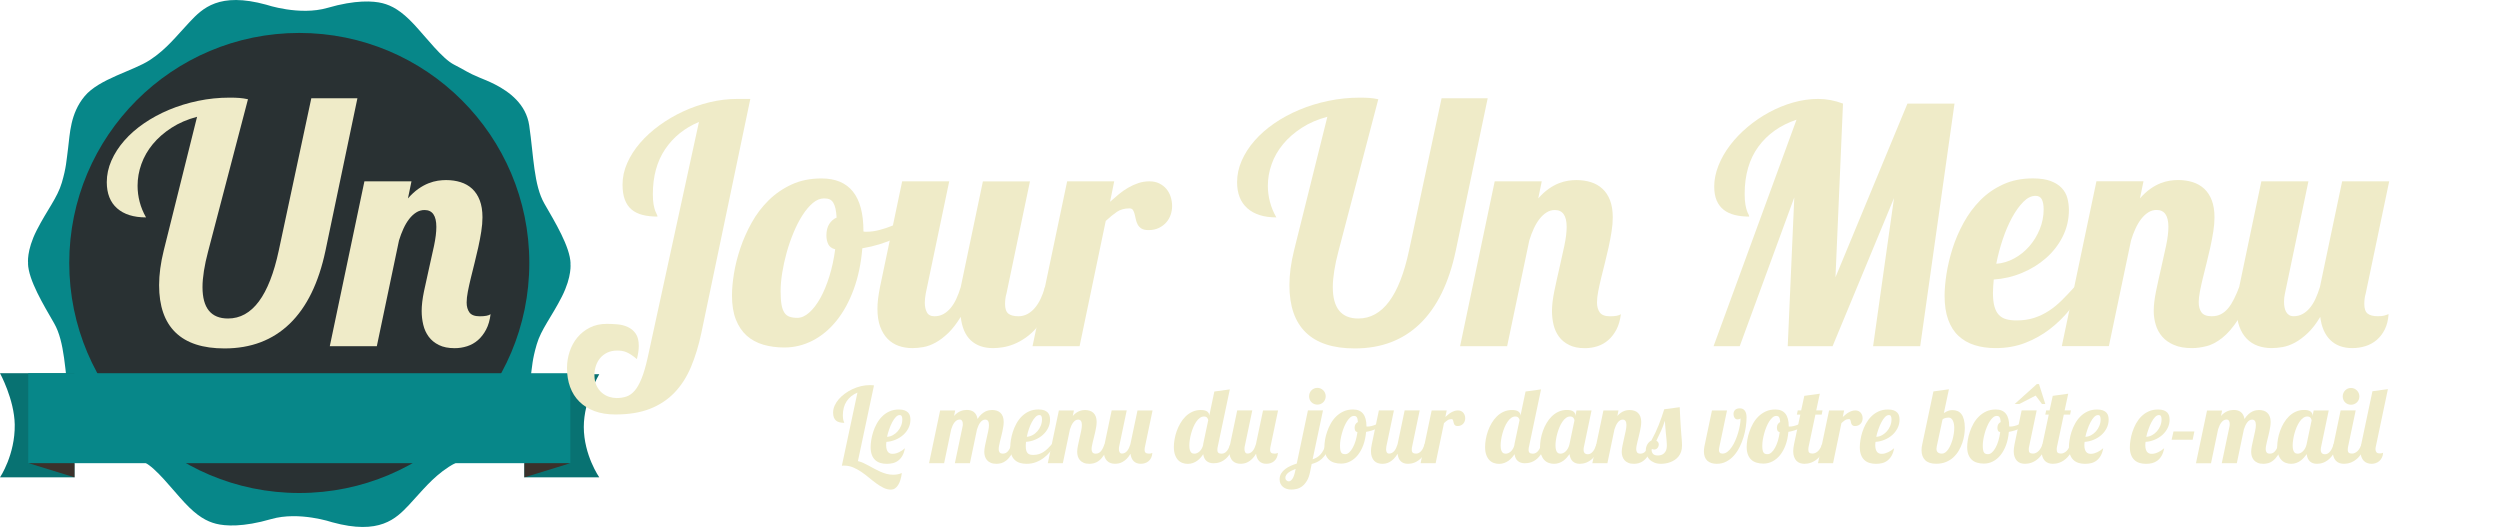 <?xml version="1.0" encoding="utf-8"?>
<!-- Generator: Adobe Illustrator 16.0.0, SVG Export Plug-In . SVG Version: 6.00 Build 0)  -->
<!DOCTYPE svg PUBLIC "-//W3C//DTD SVG 1.1//EN" "http://www.w3.org/Graphics/SVG/1.1/DTD/svg11.dtd">
<svg version="1.1" id="Calque_1" xmlns:x="http://ns.adobe.com/Extensibility/1.0/" xmlns:i="http://ns.adobe.com/AdobeIllustrator/10.0/" xmlns:graph="http://ns.adobe.com/Graphs/1.0/"
	 xmlns="http://www.w3.org/2000/svg" xmlns:xlink="http://www.w3.org/1999/xlink" x="0px" y="0px" width="170px" height="36px"
	 viewBox="0 0 170 36" enable-background="new 0 0 170 36" xml:space="preserve">
<path fill="#078789" d="M38.79,17.915h0.008c-0.033-1.132-1.059-2.815-1.78-4.069c-0.723-1.255-0.728-3.234-1.031-5.312
	c-0.211-1.457-1.363-2.297-2.326-2.792c-0.412-0.21-0.79-0.357-1.044-0.462c-0.851-0.351-0.93-0.475-1.736-0.882
	c-0.806-0.406-1.87-1.819-2.732-2.745c-0.863-0.926-1.512-1.277-2.139-1.436c-0.627-0.158-1.838-0.237-3.74,0.318
	c-1.904,0.553-4.166-0.216-4.166-0.216c-3.214-0.881-4.334,0.249-5.208,1.176c-0.874,0.926-1.563,1.842-2.704,2.588
	C9.05,4.827,6.749,5.354,5.757,6.54c-0.991,1.186-1.001,2.594-1.125,3.52c-0.123,0.926-0.123,1.312-0.425,2.352
	c-0.303,1.039-1.008,1.863-1.714,3.253s-0.582,2.25-0.582,2.25H1.903c0.033,1.135,1.058,2.815,1.779,4.071
	c0.723,1.255,0.729,3.229,1.031,5.312c0.303,2.079,2.52,2.903,3.371,3.256c0.851,0.348,0.929,0.473,1.736,0.879
	c0.806,0.408,1.87,1.82,2.732,2.746c0.863,0.928,1.512,1.277,2.139,1.436c0.627,0.16,1.837,0.238,3.741-0.315
	c1.904-0.553,4.166,0.216,4.166,0.216c3.213,0.881,4.334-0.25,5.208-1.176c0.873-0.929,1.562-1.843,2.705-2.589
	c1.142-0.745,3.443-1.271,4.434-2.455c0.991-1.188,1.003-2.596,1.126-3.522c0.123-0.928,0.123-1.312,0.425-2.352
	c0.303-1.038,1.008-1.863,1.713-3.254C38.913,18.775,38.79,17.915,38.79,17.915z"/>
<circle fill="#293133" cx="20.351" cy="17.882" r="15.642"/>
<path fill="#087272" d="M5.059,32.46H0c0,0,1.035-1.534,1.002-3.59C0.974,27.16,0,25.379,0,25.379h5.059V32.46z"/>
<path fill="#087272" d="M40.75,32.46h-5.092v-7.013h5.092c0,0-1.052,1.755-1.052,3.586C39.699,30.95,40.75,32.46,40.75,32.46z"/>
<g>
	<g>
		<rect id="SVGID_1_" x="1.921" y="25.379" fill="#078789" width="36.86" height="6.117"/>
	</g>
</g>
<polygon fill="#3B312B" points="38.781,31.496 35.659,31.496 35.659,32.46 "/>
<polygon fill="#3B312B" points="1.945,31.496 5.067,31.496 5.067,32.46 "/>
<g>
	<g>
		<path fill="#EFEBC8" d="M58.306,26.698c-0.315,0.13-0.559,0.325-0.733,0.586c-0.173,0.261-0.26,0.586-0.26,0.976
			c0,0.092,0.005,0.166,0.016,0.223c0.011,0.059,0.021,0.104,0.033,0.14c0.011,0.035,0.022,0.062,0.033,0.08
			c0.011,0.021,0.016,0.034,0.016,0.05c-0.123,0-0.231-0.013-0.326-0.037c-0.095-0.023-0.174-0.064-0.238-0.119
			s-0.112-0.127-0.146-0.216c-0.033-0.088-0.05-0.196-0.05-0.325c0-0.158,0.034-0.314,0.103-0.47c0.069-0.155,0.162-0.3,0.281-0.438
			c0.119-0.138,0.259-0.266,0.42-0.383c0.161-0.119,0.333-0.221,0.517-0.306s0.376-0.151,0.577-0.2
			c0.201-0.048,0.399-0.07,0.599-0.07c0.053,0,0.103,0.002,0.147,0.004c0.045,0.004,0.091,0.009,0.137,0.014l-1.093,5.148
			c0.123,0.028,0.246,0.07,0.37,0.129c0.124,0.057,0.249,0.119,0.376,0.188c0.127,0.068,0.256,0.14,0.387,0.21
			c0.13,0.071,0.264,0.137,0.399,0.196c0.136,0.06,0.274,0.106,0.417,0.146c0.143,0.037,0.289,0.057,0.439,0.057
			c0.097,0,0.195-0.008,0.293-0.024s0.199-0.047,0.304-0.091c-0.021,0.173-0.053,0.328-0.096,0.467
			c-0.043,0.141-0.095,0.258-0.158,0.355c-0.062,0.099-0.135,0.174-0.217,0.227s-0.172,0.079-0.269,0.079
			c-0.169,0-0.335-0.041-0.5-0.121c-0.165-0.081-0.33-0.181-0.495-0.302c-0.165-0.12-0.333-0.251-0.501-0.393
			c-0.169-0.142-0.342-0.271-0.521-0.393c-0.179-0.121-0.363-0.221-0.554-0.302c-0.191-0.08-0.392-0.12-0.603-0.12
			c-0.028,0-0.054,0-0.08,0s-0.053,0.002-0.083,0.007L58.306,26.698z"/>
		<path fill="#EFEBC8" d="M61.534,30.479c-0.037,0.207-0.095,0.379-0.173,0.515c-0.079,0.136-0.172,0.243-0.281,0.325
			s-0.229,0.14-0.361,0.173c-0.132,0.032-0.27,0.049-0.413,0.049c-0.167,0-0.318-0.021-0.453-0.063
			c-0.135-0.045-0.251-0.11-0.347-0.203c-0.096-0.09-0.171-0.207-0.224-0.352c-0.053-0.145-0.08-0.316-0.08-0.521
			c0-0.137,0.014-0.295,0.042-0.477c0.028-0.18,0.072-0.363,0.132-0.553s0.14-0.375,0.24-0.559c0.1-0.182,0.22-0.345,0.361-0.487
			c0.141-0.144,0.307-0.261,0.497-0.347c0.189-0.088,0.406-0.133,0.649-0.133c0.16,0,0.29,0.021,0.391,0.059
			c0.101,0.039,0.181,0.09,0.24,0.152s0.099,0.137,0.122,0.219c0.022,0.082,0.033,0.168,0.033,0.258c0,0.208-0.045,0.4-0.135,0.58
			c-0.09,0.179-0.211,0.334-0.363,0.468c-0.152,0.133-0.326,0.239-0.522,0.321c-0.196,0.082-0.401,0.131-0.614,0.145
			c-0.005,0.04-0.009,0.077-0.012,0.113c-0.003,0.037-0.005,0.07-0.005,0.104c0,0.115,0.012,0.211,0.035,0.287
			c0.023,0.077,0.054,0.139,0.094,0.186c0.04,0.045,0.085,0.076,0.139,0.096c0.053,0.02,0.111,0.027,0.174,0.027
			c0.069,0,0.142-0.01,0.217-0.03s0.149-0.05,0.222-0.084c0.073-0.035,0.144-0.075,0.213-0.121
			C61.416,30.577,61.479,30.529,61.534,30.479z M60.319,29.703c0.137-0.004,0.267-0.041,0.392-0.11
			c0.125-0.067,0.236-0.157,0.332-0.266s0.172-0.233,0.229-0.373c0.057-0.142,0.085-0.285,0.085-0.435
			c0-0.09-0.013-0.16-0.038-0.215c-0.026-0.054-0.072-0.08-0.139-0.08c-0.09,0-0.179,0.045-0.266,0.135
			c-0.086,0.091-0.167,0.207-0.243,0.35c-0.075,0.143-0.144,0.301-0.205,0.477C60.405,29.359,60.356,29.533,60.319,29.703z"/>
		<path fill="#EFEBC8" d="M69.091,30.211c-0.1,0.295-0.207,0.529-0.321,0.705c-0.114,0.175-0.23,0.309-0.347,0.4
			c-0.117,0.093-0.231,0.151-0.343,0.181c-0.112,0.028-0.216,0.042-0.311,0.042c-0.157,0-0.289-0.021-0.396-0.068
			c-0.107-0.046-0.192-0.105-0.257-0.182c-0.065-0.076-0.112-0.163-0.141-0.26c-0.029-0.098-0.043-0.196-0.043-0.301
			c0-0.121,0.017-0.263,0.05-0.424c0.034-0.164,0.07-0.33,0.109-0.5c0.039-0.171,0.076-0.336,0.109-0.494
			c0.034-0.158,0.05-0.295,0.05-0.41c0-0.244-0.085-0.367-0.257-0.367c-0.065,0-0.125,0.018-0.181,0.053s-0.106,0.082-0.153,0.143
			c-0.047,0.06-0.088,0.129-0.125,0.211c-0.037,0.08-0.069,0.166-0.097,0.256l-0.482,2.303h-1.024l0.521-2.477
			c0.014-0.058,0.021-0.117,0.021-0.18c0-0.042-0.003-0.082-0.01-0.119c-0.007-0.037-0.02-0.07-0.037-0.1
			c-0.018-0.029-0.04-0.053-0.066-0.07c-0.027-0.018-0.061-0.025-0.103-0.025c-0.069,0-0.134,0.018-0.192,0.053
			c-0.059,0.035-0.112,0.083-0.16,0.145c-0.048,0.061-0.09,0.131-0.127,0.213c-0.037,0.082-0.069,0.168-0.097,0.26l-0.481,2.3
			h-1.024l0.753-3.587h1.024l-0.077,0.371c0.077-0.086,0.153-0.156,0.229-0.208c0.077-0.054,0.152-0.095,0.226-0.123
			c0.074-0.029,0.146-0.05,0.215-0.06c0.069-0.012,0.135-0.017,0.198-0.017c0.093,0,0.18,0.011,0.261,0.033s0.152,0.058,0.215,0.106
			s0.116,0.112,0.16,0.19s0.075,0.173,0.094,0.285c0.086-0.134,0.174-0.24,0.264-0.32c0.09-0.081,0.178-0.142,0.264-0.185
			c0.086-0.041,0.168-0.069,0.247-0.084c0.079-0.014,0.15-0.021,0.215-0.021c0.113,0,0.218,0.017,0.314,0.046
			c0.096,0.03,0.179,0.078,0.25,0.145c0.07,0.064,0.125,0.148,0.165,0.252c0.039,0.103,0.059,0.226,0.059,0.367
			c0,0.097-0.008,0.199-0.026,0.311c-0.017,0.111-0.038,0.225-0.062,0.34s-0.051,0.23-0.082,0.346
			c-0.03,0.114-0.057,0.225-0.082,0.33c-0.024,0.104-0.045,0.201-0.062,0.291s-0.026,0.17-0.026,0.236
			c0,0.089,0.02,0.161,0.061,0.218c0.041,0.056,0.115,0.085,0.224,0.085c0.076,0,0.144-0.017,0.201-0.047
			c0.057-0.029,0.11-0.072,0.156-0.13c0.046-0.056,0.088-0.123,0.127-0.201c0.038-0.077,0.076-0.163,0.113-0.258L69.091,30.211
			L69.091,30.211z"/>
		<path fill="#EFEBC8" d="M71.764,30.211c-0.1,0.169-0.214,0.332-0.342,0.491c-0.128,0.157-0.273,0.3-0.434,0.424
			c-0.161,0.124-0.339,0.224-0.535,0.299c-0.196,0.076-0.41,0.114-0.644,0.114c-0.169,0-0.322-0.021-0.458-0.064
			c-0.137-0.043-0.253-0.109-0.351-0.201c-0.097-0.092-0.172-0.209-0.224-0.353c-0.052-0.144-0.078-0.317-0.078-0.521
			c0-0.139,0.014-0.297,0.042-0.478c0.028-0.18,0.072-0.364,0.132-0.553s0.14-0.375,0.239-0.558c0.1-0.183,0.22-0.346,0.361-0.488
			c0.141-0.143,0.307-0.26,0.497-0.348c0.19-0.088,0.406-0.131,0.649-0.131c0.16,0,0.29,0.02,0.39,0.057
			c0.101,0.039,0.181,0.091,0.24,0.152c0.059,0.063,0.1,0.137,0.122,0.221c0.022,0.082,0.033,0.168,0.033,0.257
			c0,0.208-0.045,0.401-0.135,0.579c-0.09,0.18-0.211,0.334-0.363,0.469c-0.151,0.133-0.326,0.24-0.522,0.322
			c-0.196,0.082-0.401,0.13-0.614,0.144c-0.005,0.054-0.009,0.104-0.012,0.152s-0.005,0.093-0.005,0.135
			c0,0.121,0.011,0.222,0.033,0.3s0.054,0.141,0.097,0.184c0.042,0.045,0.096,0.076,0.16,0.094c0.063,0.018,0.138,0.025,0.224,0.025
			c0.141,0,0.269-0.019,0.384-0.056c0.115-0.038,0.222-0.089,0.321-0.153c0.099-0.065,0.194-0.144,0.283-0.231
			s0.179-0.185,0.269-0.284H71.764z M69.824,29.703c0.134-0.01,0.264-0.049,0.389-0.115s0.235-0.156,0.33-0.265
			c0.095-0.109,0.171-0.232,0.228-0.371c0.057-0.14,0.085-0.283,0.085-0.433c0-0.09-0.013-0.16-0.038-0.215
			c-0.025-0.054-0.072-0.08-0.139-0.08c-0.09,0-0.179,0.043-0.265,0.131c-0.087,0.088-0.168,0.201-0.245,0.343
			c-0.076,0.14-0.144,0.298-0.203,0.475C69.905,29.35,69.858,29.525,69.824,29.703z"/>
		<path fill="#EFEBC8" d="M75.409,30.211c-0.1,0.295-0.207,0.529-0.321,0.705c-0.115,0.175-0.23,0.309-0.347,0.4
			c-0.117,0.093-0.231,0.151-0.344,0.181c-0.113,0.028-0.216,0.042-0.311,0.042c-0.157,0-0.29-0.021-0.396-0.068
			c-0.106-0.046-0.192-0.105-0.257-0.182c-0.064-0.076-0.111-0.163-0.141-0.26c-0.029-0.098-0.043-0.196-0.043-0.301
			c0-0.121,0.017-0.263,0.05-0.424c0.033-0.164,0.07-0.33,0.109-0.5c0.039-0.171,0.076-0.336,0.109-0.494
			c0.034-0.158,0.051-0.295,0.051-0.41c0-0.244-0.086-0.367-0.257-0.367c-0.064,0-0.125,0.018-0.18,0.053
			c-0.055,0.035-0.106,0.082-0.153,0.143c-0.047,0.06-0.088,0.129-0.125,0.211c-0.037,0.08-0.069,0.166-0.097,0.256l-0.482,2.303
			H71.25l0.753-3.587h1.024l-0.077,0.371c0.077-0.087,0.152-0.156,0.228-0.208c0.075-0.053,0.148-0.094,0.22-0.121
			c0.072-0.028,0.14-0.047,0.203-0.057s0.124-0.015,0.179-0.015c0.113,0,0.219,0.017,0.316,0.046
			c0.097,0.03,0.181,0.078,0.252,0.145c0.07,0.064,0.125,0.148,0.165,0.252c0.04,0.103,0.059,0.226,0.059,0.367
			c0,0.097-0.009,0.199-0.026,0.311c-0.018,0.111-0.039,0.225-0.064,0.34s-0.052,0.23-0.082,0.346
			c-0.029,0.114-0.056,0.225-0.082,0.33c-0.025,0.104-0.047,0.201-0.064,0.291c-0.018,0.09-0.026,0.17-0.026,0.236
			c0,0.089,0.021,0.161,0.061,0.219c0.041,0.055,0.115,0.084,0.224,0.084c0.077,0,0.144-0.017,0.202-0.047
			c0.058-0.029,0.11-0.072,0.156-0.13c0.046-0.056,0.088-0.123,0.126-0.2c0.038-0.078,0.076-0.164,0.113-0.259L75.409,30.211
			L75.409,30.211z"/>
		<path fill="#EFEBC8" d="M77.35,27.91h1.024l-0.51,2.438c-0.012,0.041-0.021,0.079-0.024,0.118
			c-0.005,0.038-0.007,0.076-0.007,0.113c0,0.101,0.023,0.17,0.071,0.209c0.047,0.038,0.121,0.058,0.22,0.058
			c0.035,0,0.063,0,0.085-0.004c0.022-0.002,0.042-0.006,0.059-0.011c0.018-0.004,0.033-0.011,0.047-0.017s0.029-0.01,0.045-0.016
			c-0.009,0.131-0.037,0.242-0.083,0.335c-0.046,0.093-0.105,0.169-0.177,0.229c-0.072,0.06-0.153,0.104-0.245,0.133
			s-0.186,0.042-0.283,0.042c-0.202,0-0.362-0.06-0.481-0.177c-0.119-0.118-0.191-0.285-0.217-0.504
			c-0.088,0.147-0.179,0.267-0.272,0.354c-0.094,0.089-0.187,0.158-0.278,0.207c-0.092,0.049-0.181,0.081-0.268,0.097
			c-0.086,0.016-0.167,0.022-0.241,0.022c-0.106,0-0.206-0.017-0.298-0.049c-0.093-0.033-0.173-0.085-0.241-0.154
			s-0.122-0.159-0.162-0.267c-0.039-0.107-0.059-0.236-0.059-0.389c0-0.065,0.005-0.138,0.014-0.216
			c0.009-0.079,0.023-0.163,0.042-0.255l0.482-2.301h1.024l-0.511,2.438c-0.014,0.062-0.021,0.122-0.021,0.184
			c0,0.041,0.003,0.082,0.01,0.119c0.007,0.037,0.019,0.069,0.035,0.1c0.016,0.029,0.038,0.053,0.064,0.07
			c0.026,0.018,0.061,0.025,0.102,0.025c0.07,0,0.133-0.016,0.191-0.048c0.058-0.03,0.111-0.075,0.158-0.131
			c0.047-0.058,0.089-0.123,0.125-0.201c0.036-0.079,0.068-0.163,0.095-0.255L77.35,27.91z"/>
		<path fill="#EFEBC8" d="M83.945,30.211c-0.067,0.193-0.14,0.361-0.219,0.501c-0.079,0.142-0.16,0.259-0.245,0.353
			c-0.085,0.096-0.171,0.172-0.259,0.229c-0.088,0.059-0.173,0.102-0.257,0.132c-0.083,0.03-0.163,0.05-0.239,0.06
			c-0.077,0.01-0.146,0.015-0.208,0.015c-0.197,0-0.355-0.052-0.476-0.156c-0.12-0.104-0.194-0.257-0.222-0.46
			c-0.053,0.081-0.114,0.161-0.182,0.239c-0.068,0.079-0.146,0.147-0.232,0.211c-0.087,0.062-0.184,0.11-0.29,0.149
			c-0.106,0.039-0.222,0.059-0.347,0.059c-0.123,0-0.241-0.02-0.354-0.061c-0.114-0.039-0.214-0.104-0.302-0.195
			c-0.088-0.092-0.158-0.21-0.211-0.357c-0.053-0.146-0.08-0.326-0.08-0.539c0-0.164,0.016-0.339,0.049-0.524
			c0.032-0.188,0.082-0.374,0.149-0.562c0.067-0.187,0.151-0.365,0.252-0.537c0.101-0.173,0.219-0.324,0.354-0.455
			c0.135-0.133,0.289-0.237,0.46-0.315s0.36-0.117,0.566-0.117c0.201,0,0.348,0.035,0.439,0.104c0.091,0.069,0.137,0.156,0.137,0.26
			v0.027l0.347-1.649l1.052-0.144l-0.816,3.873c-0.011,0.041-0.02,0.08-0.024,0.118c-0.005,0.038-0.007,0.076-0.007,0.113
			c0,0.101,0.024,0.17,0.071,0.209c0.047,0.038,0.121,0.058,0.22,0.058c0.07,0,0.134-0.016,0.193-0.048
			c0.059-0.03,0.112-0.075,0.16-0.131c0.047-0.058,0.09-0.123,0.127-0.201c0.037-0.079,0.069-0.163,0.097-0.255h0.297V30.211z
			 M81.814,30.211l0.347-1.643c-0.005-0.021-0.012-0.047-0.022-0.073c-0.011-0.028-0.026-0.056-0.047-0.083
			c-0.021-0.026-0.049-0.049-0.085-0.066c-0.036-0.018-0.082-0.025-0.137-0.025c-0.1,0-0.194,0.033-0.283,0.099
			s-0.17,0.151-0.245,0.261c-0.075,0.109-0.14,0.231-0.198,0.37c-0.058,0.138-0.107,0.279-0.147,0.425
			c-0.041,0.146-0.071,0.291-0.092,0.433c-0.021,0.141-0.031,0.268-0.031,0.38c0,0.138,0.013,0.244,0.038,0.318
			c0.026,0.074,0.056,0.131,0.092,0.166c0.036,0.037,0.075,0.059,0.116,0.064s0.079,0.012,0.111,0.012
			c0.049,0,0.103-0.014,0.162-0.037c0.059-0.024,0.116-0.062,0.17-0.11c0.055-0.05,0.104-0.11,0.149-0.187
			c0.045-0.074,0.079-0.162,0.103-0.263L81.814,30.211L81.814,30.211z"/>
		<path fill="#EFEBC8" d="M85.887,27.91h1.022l-0.511,2.438c-0.012,0.041-0.021,0.079-0.023,0.118
			c-0.005,0.038-0.007,0.076-0.007,0.113c0,0.101,0.022,0.17,0.071,0.209c0.047,0.038,0.121,0.058,0.221,0.058
			c0.033,0,0.062,0,0.085-0.004c0.021-0.002,0.041-0.006,0.06-0.011c0.018-0.004,0.032-0.011,0.047-0.017
			c0.014-0.006,0.028-0.01,0.045-0.016c-0.01,0.131-0.037,0.242-0.084,0.335s-0.104,0.169-0.178,0.229
			c-0.07,0.061-0.152,0.104-0.244,0.133s-0.186,0.042-0.283,0.042c-0.2,0-0.36-0.06-0.479-0.177
			c-0.119-0.118-0.191-0.285-0.217-0.504c-0.088,0.147-0.179,0.267-0.272,0.354c-0.094,0.089-0.187,0.158-0.278,0.207
			c-0.092,0.049-0.181,0.081-0.268,0.097c-0.086,0.016-0.167,0.022-0.241,0.022c-0.106,0-0.206-0.017-0.298-0.049
			c-0.093-0.033-0.173-0.085-0.241-0.154s-0.122-0.159-0.162-0.267c-0.039-0.107-0.059-0.236-0.059-0.389
			c0-0.065,0.005-0.138,0.014-0.216c0.009-0.079,0.023-0.163,0.042-0.255l0.482-2.301h1.024l-0.511,2.438
			c-0.014,0.062-0.021,0.122-0.021,0.184c0,0.041,0.003,0.082,0.01,0.119c0.007,0.037,0.019,0.069,0.035,0.1
			c0.016,0.029,0.038,0.053,0.064,0.07s0.061,0.025,0.102,0.025c0.07,0,0.133-0.016,0.191-0.048c0.058-0.03,0.111-0.075,0.158-0.131
			c0.047-0.058,0.089-0.123,0.125-0.201c0.036-0.079,0.068-0.163,0.095-0.255L85.887,27.91z"/>
		<path fill="#EFEBC8" d="M89.09,32.07c-0.051,0.258-0.124,0.466-0.221,0.625c-0.096,0.158-0.202,0.281-0.319,0.371
			c-0.116,0.088-0.239,0.147-0.366,0.179c-0.129,0.03-0.252,0.046-0.371,0.046c-0.107,0-0.211-0.016-0.308-0.044
			c-0.096-0.029-0.181-0.072-0.253-0.13c-0.072-0.059-0.131-0.131-0.174-0.217c-0.043-0.088-0.064-0.19-0.064-0.308
			c0-0.149,0.036-0.28,0.106-0.395c0.069-0.114,0.162-0.214,0.274-0.3c0.111-0.086,0.236-0.159,0.375-0.221
			c0.14-0.062,0.275-0.111,0.41-0.154l0.76-3.614h1.024l-0.705,3.327c0.109-0.037,0.207-0.082,0.296-0.135
			c0.088-0.053,0.168-0.119,0.24-0.199c0.073-0.082,0.141-0.178,0.198-0.289c0.06-0.112,0.114-0.246,0.165-0.403h0.299
			c-0.072,0.238-0.157,0.438-0.256,0.597c-0.098,0.158-0.203,0.289-0.314,0.391c-0.113,0.102-0.229,0.18-0.347,0.232
			s-0.231,0.096-0.345,0.122L89.09,32.07z M88.104,31.886c-0.093,0.035-0.182,0.073-0.266,0.114
			c-0.085,0.041-0.158,0.086-0.223,0.135s-0.114,0.104-0.152,0.163c-0.038,0.06-0.059,0.125-0.059,0.197
			c0,0.026,0.006,0.053,0.015,0.081c0.011,0.027,0.024,0.054,0.045,0.076c0.021,0.023,0.047,0.043,0.077,0.057
			c0.029,0.016,0.064,0.021,0.107,0.021c0.074,0,0.148-0.054,0.226-0.156c0.077-0.104,0.138-0.266,0.185-0.481L88.104,31.886z
			 M90.148,26.95c0,0.079-0.016,0.153-0.045,0.223c-0.03,0.068-0.07,0.128-0.121,0.179c-0.053,0.051-0.111,0.09-0.18,0.119
			c-0.068,0.028-0.143,0.043-0.221,0.043c-0.079,0-0.152-0.015-0.221-0.043c-0.068-0.029-0.129-0.068-0.18-0.119
			s-0.091-0.109-0.119-0.179s-0.043-0.144-0.043-0.223s0.015-0.154,0.043-0.226c0.028-0.07,0.068-0.131,0.119-0.182
			c0.051-0.052,0.11-0.093,0.18-0.123c0.068-0.029,0.142-0.045,0.221-0.045c0.078,0,0.152,0.016,0.221,0.045
			c0.067,0.03,0.127,0.071,0.18,0.123c0.051,0.051,0.091,0.111,0.121,0.182C90.133,26.796,90.148,26.871,90.148,26.95z"/>
		<path fill="#EFEBC8" d="M94.154,28.771c-0.139,0.146-0.317,0.271-0.537,0.375c-0.221,0.103-0.461,0.177-0.723,0.221
			c-0.027,0.332-0.092,0.631-0.189,0.896s-0.223,0.492-0.373,0.68s-0.322,0.33-0.518,0.431c-0.193,0.101-0.399,0.151-0.617,0.151
			c-0.164,0-0.316-0.021-0.457-0.062s-0.26-0.105-0.36-0.195c-0.101-0.091-0.18-0.207-0.235-0.352
			c-0.057-0.145-0.086-0.316-0.086-0.523c0-0.14,0.016-0.3,0.043-0.479c0.029-0.18,0.075-0.362,0.141-0.553
			c0.062-0.188,0.146-0.373,0.246-0.555c0.1-0.181,0.224-0.343,0.367-0.484c0.145-0.143,0.312-0.258,0.502-0.346
			s0.406-0.131,0.648-0.131c0.607,0,0.913,0.381,0.913,1.146v0.007c0.013,0.005,0.022,0.008,0.033,0.008c0.01,0,0.024,0,0.043,0
			c0.084,0,0.173-0.013,0.271-0.037c0.096-0.023,0.191-0.057,0.289-0.097c0.098-0.039,0.191-0.086,0.284-0.14
			c0.093-0.051,0.177-0.104,0.254-0.158L94.154,28.771z M92.305,29.389c-0.074-0.02-0.125-0.056-0.15-0.109
			c-0.026-0.057-0.041-0.119-0.041-0.191c0-0.102,0.021-0.184,0.062-0.247c0.04-0.063,0.094-0.11,0.161-0.142
			c-0.005-0.077-0.013-0.143-0.024-0.194c-0.011-0.052-0.027-0.096-0.049-0.13c-0.021-0.034-0.047-0.059-0.078-0.072
			s-0.07-0.021-0.119-0.021c-0.086,0-0.168,0.032-0.246,0.1c-0.078,0.066-0.153,0.155-0.225,0.265
			c-0.07,0.11-0.136,0.235-0.193,0.377c-0.061,0.142-0.109,0.287-0.151,0.437c-0.041,0.149-0.074,0.298-0.097,0.442
			c-0.023,0.146-0.035,0.279-0.035,0.397c0,0.119,0.007,0.216,0.02,0.291c0.014,0.074,0.033,0.134,0.062,0.177
			c0.027,0.043,0.066,0.073,0.111,0.09c0.047,0.017,0.104,0.024,0.17,0.024c0.086,0,0.172-0.039,0.26-0.116
			c0.087-0.076,0.167-0.182,0.24-0.314c0.074-0.133,0.141-0.29,0.197-0.473C92.234,29.795,92.275,29.6,92.305,29.389z"/>
		<path fill="#EFEBC8" d="M97.168,30.211c-0.066,0.193-0.141,0.362-0.219,0.505c-0.078,0.144-0.16,0.263-0.244,0.361
			c-0.085,0.098-0.171,0.177-0.26,0.237c-0.088,0.062-0.174,0.106-0.256,0.141c-0.084,0.031-0.164,0.055-0.239,0.066
			c-0.077,0.012-0.146,0.018-0.209,0.018c-0.203,0-0.365-0.057-0.485-0.17c-0.121-0.113-0.193-0.283-0.219-0.51
			c-0.092,0.146-0.182,0.266-0.273,0.354c-0.094,0.089-0.186,0.158-0.275,0.207c-0.088,0.049-0.178,0.081-0.264,0.098
			c-0.086,0.015-0.166,0.021-0.238,0.021c-0.106,0-0.207-0.018-0.299-0.049c-0.094-0.033-0.174-0.084-0.242-0.154
			c-0.067-0.07-0.121-0.159-0.16-0.268c-0.04-0.106-0.061-0.235-0.061-0.389c0-0.064,0.006-0.137,0.014-0.215
			c0.011-0.079,0.023-0.163,0.043-0.255l0.482-2.301h1.023l-0.512,2.438c-0.014,0.074-0.021,0.143-0.021,0.202
			c0,0.082,0.015,0.151,0.045,0.209s0.086,0.087,0.167,0.087c0.069,0,0.133-0.017,0.19-0.049c0.058-0.031,0.11-0.074,0.157-0.131
			c0.049-0.057,0.09-0.123,0.125-0.201c0.037-0.079,0.067-0.163,0.097-0.255l0.481-2.301h1.023l-0.51,2.438
			c-0.012,0.039-0.021,0.078-0.024,0.117C96.002,30.503,96,30.541,96,30.578c0,0.102,0.023,0.17,0.07,0.209
			c0.048,0.038,0.121,0.059,0.222,0.059c0.069,0,0.133-0.017,0.192-0.049c0.059-0.031,0.111-0.074,0.16-0.131
			s0.092-0.123,0.129-0.201c0.037-0.079,0.067-0.163,0.095-0.255L97.168,30.211L97.168,30.211z"/>
		<path fill="#EFEBC8" d="M96.6,31.497l0.752-3.587h1.024l-0.091,0.443c0.062-0.056,0.126-0.109,0.191-0.164
			c0.063-0.054,0.131-0.102,0.203-0.143c0.069-0.04,0.144-0.072,0.221-0.1c0.076-0.025,0.156-0.038,0.242-0.038
			c0.08,0,0.151,0.015,0.213,0.045c0.062,0.03,0.112,0.069,0.154,0.119s0.073,0.106,0.094,0.172
			c0.021,0.065,0.031,0.133,0.031,0.203c0,0.062-0.011,0.126-0.031,0.188c-0.02,0.062-0.053,0.117-0.096,0.166
			c-0.043,0.05-0.097,0.091-0.16,0.121c-0.064,0.031-0.141,0.048-0.227,0.048c-0.066,0-0.118-0.012-0.154-0.035
			c-0.035-0.022-0.062-0.053-0.082-0.088c-0.019-0.035-0.031-0.072-0.039-0.113c-0.009-0.041-0.018-0.078-0.025-0.113
			c-0.01-0.035-0.021-0.064-0.037-0.088s-0.039-0.035-0.074-0.035c-0.107,0-0.2,0.025-0.273,0.075
			c-0.074,0.051-0.156,0.116-0.244,0.198l-0.568,2.726H96.6z"/>
		<path fill="#EFEBC8" d="M105.113,30.211c-0.066,0.193-0.139,0.361-0.219,0.501c-0.078,0.142-0.16,0.259-0.244,0.353
			c-0.084,0.096-0.17,0.172-0.258,0.229c-0.088,0.059-0.175,0.102-0.258,0.132c-0.084,0.03-0.162,0.05-0.24,0.06
			c-0.076,0.01-0.146,0.015-0.207,0.015c-0.196,0-0.355-0.052-0.477-0.156c-0.12-0.104-0.193-0.257-0.223-0.46
			c-0.053,0.081-0.113,0.161-0.182,0.239c-0.068,0.079-0.146,0.147-0.232,0.211c-0.088,0.062-0.184,0.11-0.29,0.149
			s-0.224,0.059-0.349,0.059c-0.121,0-0.24-0.02-0.354-0.061c-0.114-0.039-0.214-0.104-0.303-0.195
			c-0.088-0.092-0.158-0.21-0.211-0.357c-0.055-0.146-0.08-0.326-0.08-0.539c0-0.164,0.017-0.339,0.049-0.524
			c0.031-0.188,0.082-0.374,0.148-0.562c0.066-0.187,0.15-0.365,0.252-0.537c0.101-0.173,0.219-0.324,0.354-0.455
			c0.135-0.133,0.289-0.237,0.46-0.315s0.358-0.117,0.565-0.117c0.201,0,0.348,0.035,0.438,0.104
			c0.093,0.069,0.138,0.156,0.138,0.26v0.027l0.348-1.649l1.052-0.144l-0.815,3.873c-0.012,0.041-0.021,0.08-0.023,0.118
			c-0.005,0.038-0.008,0.076-0.008,0.113c0,0.101,0.023,0.17,0.072,0.209c0.047,0.038,0.119,0.058,0.219,0.058
			c0.07,0,0.135-0.016,0.193-0.048c0.059-0.03,0.111-0.075,0.159-0.131c0.048-0.058,0.091-0.123,0.127-0.201
			c0.037-0.079,0.069-0.163,0.097-0.255h0.301V30.211z M102.982,30.211l0.348-1.643c-0.005-0.021-0.014-0.047-0.021-0.073
			c-0.012-0.028-0.026-0.056-0.047-0.083c-0.021-0.026-0.051-0.049-0.086-0.066s-0.082-0.025-0.138-0.025
			c-0.101,0-0.192,0.033-0.282,0.099s-0.171,0.151-0.244,0.261c-0.074,0.109-0.141,0.231-0.199,0.37
			c-0.058,0.138-0.105,0.279-0.146,0.425c-0.04,0.146-0.07,0.291-0.092,0.433c-0.021,0.141-0.031,0.268-0.031,0.38
			c0,0.138,0.014,0.244,0.038,0.318s0.058,0.131,0.092,0.166c0.036,0.037,0.075,0.059,0.116,0.064
			c0.042,0.007,0.079,0.012,0.111,0.012c0.049,0,0.103-0.014,0.162-0.037c0.059-0.024,0.114-0.062,0.17-0.11
			c0.054-0.05,0.104-0.11,0.148-0.187c0.045-0.074,0.079-0.162,0.102-0.263V30.211L102.982,30.211z"/>
		<path fill="#EFEBC8" d="M108.854,30.211c-0.067,0.193-0.141,0.362-0.22,0.505c-0.077,0.144-0.159,0.263-0.243,0.361
			c-0.086,0.098-0.172,0.177-0.26,0.237c-0.088,0.062-0.174,0.106-0.257,0.141c-0.084,0.031-0.163,0.055-0.24,0.066
			c-0.075,0.012-0.146,0.018-0.208,0.018c-0.201,0-0.361-0.057-0.48-0.166c-0.118-0.111-0.19-0.275-0.217-0.492
			c-0.059,0.081-0.121,0.161-0.19,0.239c-0.069,0.079-0.146,0.147-0.231,0.211c-0.087,0.062-0.182,0.11-0.287,0.149
			c-0.104,0.039-0.222,0.059-0.35,0.059c-0.122,0-0.24-0.02-0.354-0.061c-0.114-0.039-0.215-0.104-0.303-0.195
			c-0.088-0.092-0.158-0.21-0.212-0.357c-0.054-0.146-0.079-0.326-0.079-0.539c0-0.164,0.016-0.339,0.049-0.525
			c0.031-0.188,0.082-0.373,0.148-0.561c0.066-0.187,0.15-0.365,0.251-0.537c0.101-0.173,0.22-0.324,0.354-0.455
			c0.135-0.133,0.289-0.238,0.459-0.315c0.172-0.078,0.359-0.117,0.565-0.117c0.202,0,0.349,0.035,0.438,0.104
			c0.093,0.069,0.138,0.156,0.138,0.26v0.053l0.077-0.382h1.023l-0.511,2.438c-0.012,0.039-0.021,0.078-0.024,0.117
			c-0.004,0.038-0.006,0.076-0.006,0.113c0,0.206,0.097,0.309,0.291,0.309c0.068,0,0.133-0.019,0.192-0.055s0.112-0.084,0.161-0.146
			c0.049-0.061,0.092-0.131,0.128-0.215c0.037-0.082,0.067-0.17,0.094-0.262H108.854z M107.062,28.593
			c0-0.021-0.006-0.047-0.015-0.077c-0.01-0.033-0.024-0.062-0.047-0.093c-0.022-0.028-0.052-0.054-0.089-0.073
			c-0.037-0.019-0.084-0.029-0.143-0.029c-0.101,0-0.193,0.033-0.283,0.099s-0.17,0.151-0.244,0.261s-0.141,0.231-0.198,0.37
			c-0.058,0.138-0.106,0.279-0.147,0.425c-0.039,0.146-0.07,0.291-0.092,0.433c-0.021,0.141-0.031,0.268-0.031,0.38
			c0,0.138,0.014,0.244,0.039,0.318c0.024,0.074,0.057,0.131,0.092,0.166c0.035,0.037,0.074,0.059,0.115,0.064
			c0.043,0.007,0.08,0.012,0.111,0.012c0.055,0,0.109-0.015,0.169-0.041c0.06-0.027,0.115-0.066,0.171-0.119
			c0.053-0.053,0.104-0.119,0.148-0.197c0.045-0.079,0.079-0.172,0.104-0.277L107.062,28.593z"/>
		<path fill="#EFEBC8" d="M112.441,30.211c-0.101,0.295-0.207,0.529-0.321,0.705c-0.114,0.175-0.229,0.309-0.347,0.4
			c-0.117,0.093-0.231,0.151-0.344,0.181c-0.113,0.028-0.217,0.042-0.312,0.042c-0.157,0-0.289-0.021-0.396-0.068
			c-0.107-0.046-0.193-0.105-0.258-0.182s-0.111-0.163-0.141-0.26c-0.029-0.098-0.045-0.196-0.045-0.301
			c0-0.121,0.018-0.263,0.052-0.424c0.032-0.164,0.069-0.33,0.108-0.5c0.039-0.171,0.076-0.336,0.109-0.494s0.051-0.295,0.051-0.41
			c0-0.244-0.086-0.367-0.258-0.367c-0.064,0-0.125,0.018-0.181,0.053s-0.106,0.082-0.152,0.143
			c-0.046,0.06-0.088,0.129-0.125,0.211c-0.036,0.08-0.069,0.166-0.098,0.256l-0.481,2.303h-1.023l0.753-3.587h1.024l-0.076,0.371
			c0.076-0.087,0.15-0.156,0.227-0.208c0.075-0.053,0.148-0.094,0.221-0.121c0.072-0.028,0.141-0.047,0.203-0.057
			s0.123-0.015,0.18-0.015c0.112,0,0.219,0.017,0.315,0.046c0.097,0.03,0.181,0.078,0.251,0.145
			c0.071,0.064,0.126,0.148,0.165,0.252c0.039,0.103,0.06,0.226,0.06,0.367c0,0.097-0.008,0.199-0.025,0.311
			s-0.039,0.225-0.064,0.34s-0.053,0.23-0.08,0.346c-0.029,0.114-0.058,0.225-0.082,0.33c-0.025,0.104-0.047,0.201-0.064,0.291
			s-0.025,0.17-0.025,0.236c0,0.089,0.021,0.161,0.062,0.219c0.04,0.055,0.114,0.084,0.224,0.084c0.076,0,0.145-0.017,0.201-0.047
			c0.059-0.029,0.109-0.072,0.156-0.13c0.047-0.056,0.089-0.123,0.127-0.2c0.037-0.078,0.076-0.164,0.113-0.259L112.441,30.211
			L112.441,30.211z"/>
		<path fill="#EFEBC8" d="M114.221,27.689c0.014,0.311,0.026,0.578,0.039,0.808c0.014,0.228,0.024,0.425,0.036,0.592
			c0.013,0.167,0.021,0.31,0.031,0.427c0.009,0.115,0.019,0.219,0.026,0.31c0.008,0.09,0.014,0.172,0.017,0.245
			c0.004,0.074,0.006,0.15,0.006,0.229c0,0.156-0.021,0.297-0.063,0.419s-0.102,0.229-0.174,0.32s-0.158,0.169-0.254,0.233
			c-0.097,0.062-0.197,0.115-0.303,0.154c-0.104,0.04-0.212,0.068-0.32,0.086c-0.109,0.018-0.212,0.026-0.31,0.026
			c-0.179,0-0.332-0.027-0.464-0.082c-0.131-0.056-0.238-0.126-0.324-0.214c-0.085-0.088-0.148-0.186-0.188-0.294
			c-0.041-0.109-0.062-0.218-0.062-0.328c0-0.084,0.012-0.161,0.033-0.231c0.021-0.072,0.051-0.136,0.085-0.191
			c0.034-0.057,0.075-0.104,0.12-0.146s0.092-0.072,0.141-0.096c0.199-0.359,0.366-0.716,0.503-1.066
			c0.138-0.352,0.261-0.705,0.372-1.061L114.221,27.689z M112.293,30.471c0,0.168,0.033,0.295,0.1,0.377
			c0.065,0.082,0.178,0.125,0.334,0.125c0.08,0,0.155-0.012,0.229-0.033c0.073-0.022,0.14-0.061,0.196-0.112
			c0.06-0.054,0.104-0.121,0.141-0.205c0.034-0.084,0.053-0.188,0.053-0.315c0-0.061-0.003-0.119-0.006-0.177
			c-0.004-0.057-0.008-0.118-0.013-0.182c-0.005-0.064-0.011-0.138-0.019-0.216c-0.01-0.08-0.019-0.172-0.029-0.276
			c-0.01-0.104-0.021-0.228-0.032-0.364c-0.011-0.138-0.022-0.299-0.038-0.482c-0.07,0.232-0.156,0.459-0.253,0.679
			c-0.099,0.22-0.205,0.444-0.323,0.677c0.047,0.025,0.085,0.059,0.116,0.098c0.03,0.041,0.047,0.09,0.047,0.15
			c0,0.045-0.007,0.088-0.021,0.13c-0.015,0.042-0.035,0.08-0.062,0.114s-0.061,0.061-0.1,0.08
			c-0.037,0.021-0.081,0.029-0.131,0.029c-0.039,0-0.075-0.006-0.109-0.018C112.338,30.536,112.312,30.511,112.293,30.471z"/>
		<path fill="#EFEBC8" d="M116.413,27.91h1.024l-0.512,2.438c-0.012,0.055-0.021,0.104-0.027,0.146
			c-0.006,0.044-0.01,0.081-0.01,0.113c0,0.072,0.02,0.131,0.057,0.174c0.039,0.044,0.101,0.064,0.187,0.064
			c0.115,0,0.228-0.041,0.333-0.123c0.105-0.08,0.205-0.188,0.295-0.324c0.092-0.133,0.174-0.285,0.247-0.457
			c0.074-0.17,0.138-0.344,0.188-0.521c0.053-0.178,0.093-0.351,0.121-0.521c0.029-0.17,0.043-0.319,0.043-0.45
			c-0.004,0.012-0.017,0.022-0.035,0.03c-0.02,0.011-0.041,0.019-0.064,0.023c-0.021,0.006-0.046,0.01-0.068,0.012
			c-0.023,0.004-0.043,0.004-0.057,0.004c-0.041,0-0.078-0.011-0.109-0.033c-0.033-0.021-0.062-0.051-0.082-0.086
			c-0.022-0.034-0.039-0.073-0.049-0.116c-0.011-0.043-0.017-0.086-0.017-0.128c0-0.112,0.035-0.205,0.106-0.278
			c0.07-0.073,0.182-0.11,0.334-0.11c0.086,0,0.156,0.019,0.214,0.053c0.057,0.035,0.103,0.082,0.138,0.141
			c0.034,0.059,0.061,0.125,0.074,0.199c0.015,0.074,0.021,0.152,0.021,0.23c0,0.191-0.016,0.402-0.049,0.633
			c-0.031,0.229-0.083,0.463-0.154,0.695c-0.069,0.233-0.158,0.459-0.267,0.678s-0.237,0.412-0.388,0.582s-0.322,0.306-0.518,0.407
			c-0.195,0.104-0.412,0.154-0.652,0.154c-0.27,0-0.48-0.069-0.637-0.208c-0.156-0.141-0.234-0.352-0.234-0.637
			c0-0.039,0.002-0.09,0.007-0.152s0.015-0.126,0.028-0.193L116.413,27.91z"/>
		<path fill="#EFEBC8" d="M122.869,28.771c-0.139,0.146-0.317,0.271-0.537,0.375c-0.221,0.103-0.461,0.177-0.723,0.221
			c-0.027,0.332-0.092,0.631-0.189,0.896s-0.223,0.492-0.373,0.68s-0.322,0.33-0.518,0.431c-0.193,0.101-0.399,0.151-0.617,0.151
			c-0.164,0-0.316-0.021-0.457-0.062s-0.26-0.105-0.359-0.195c-0.101-0.091-0.181-0.207-0.236-0.352
			c-0.057-0.145-0.086-0.316-0.086-0.523c0-0.14,0.016-0.3,0.043-0.479c0.029-0.18,0.076-0.362,0.141-0.553
			c0.062-0.188,0.146-0.373,0.246-0.555c0.1-0.181,0.224-0.343,0.367-0.484c0.145-0.143,0.312-0.258,0.502-0.346
			s0.406-0.131,0.648-0.131c0.608,0,0.913,0.381,0.913,1.146v0.007c0.013,0.005,0.022,0.008,0.033,0.008c0.01,0,0.024,0,0.043,0
			c0.084,0,0.173-0.013,0.271-0.037c0.096-0.023,0.191-0.057,0.289-0.097c0.098-0.039,0.191-0.086,0.285-0.14
			c0.092-0.051,0.176-0.104,0.254-0.158L122.869,28.771z M121.02,29.389c-0.074-0.02-0.125-0.056-0.15-0.109
			c-0.026-0.057-0.04-0.119-0.04-0.191c0-0.102,0.021-0.184,0.062-0.247s0.094-0.11,0.161-0.142
			c-0.005-0.077-0.013-0.143-0.024-0.194c-0.01-0.052-0.027-0.096-0.049-0.13c-0.021-0.034-0.047-0.059-0.078-0.072
			c-0.03-0.014-0.07-0.021-0.118-0.021c-0.087,0-0.169,0.032-0.247,0.1c-0.078,0.066-0.153,0.155-0.225,0.265
			c-0.07,0.11-0.136,0.235-0.193,0.377c-0.061,0.142-0.109,0.287-0.151,0.437c-0.041,0.149-0.073,0.298-0.097,0.442
			c-0.023,0.146-0.035,0.279-0.035,0.397c0,0.119,0.007,0.216,0.02,0.291c0.014,0.074,0.033,0.134,0.062,0.177
			c0.027,0.043,0.066,0.073,0.111,0.09c0.048,0.017,0.104,0.024,0.17,0.024c0.087,0,0.173-0.039,0.26-0.116
			c0.087-0.076,0.167-0.182,0.24-0.314c0.074-0.133,0.141-0.29,0.197-0.473C120.949,29.795,120.991,29.6,121.02,29.389z"/>
		<path fill="#EFEBC8" d="M124.191,30.211c-0.066,0.193-0.142,0.362-0.224,0.505c-0.081,0.144-0.168,0.263-0.257,0.361
			c-0.089,0.098-0.182,0.177-0.273,0.237c-0.095,0.062-0.186,0.106-0.272,0.141c-0.088,0.031-0.172,0.055-0.252,0.066
			c-0.08,0.011-0.149,0.018-0.213,0.018c-0.106,0-0.206-0.018-0.3-0.049c-0.092-0.033-0.172-0.084-0.24-0.154
			s-0.122-0.159-0.161-0.268c-0.04-0.106-0.06-0.235-0.06-0.389c0-0.064,0.004-0.137,0.014-0.215
			c0.01-0.079,0.023-0.163,0.042-0.255l0.427-2.015h-0.234l0.059-0.286h0.232l0.215-0.991l1.053-0.145l-0.243,1.136h0.427
			l-0.056,0.286h-0.427l-0.455,2.15c-0.012,0.04-0.02,0.079-0.021,0.118c-0.004,0.038-0.006,0.076-0.006,0.113
			c0,0.101,0.021,0.17,0.069,0.209c0.046,0.038,0.118,0.058,0.219,0.058c0.069,0,0.138-0.016,0.203-0.048
			c0.065-0.03,0.127-0.075,0.183-0.131c0.055-0.058,0.104-0.123,0.148-0.201c0.044-0.079,0.08-0.163,0.107-0.255h0.297V30.211z"/>
		<path fill="#EFEBC8" d="M123.624,31.497l0.753-3.587h1.023l-0.09,0.443c0.062-0.056,0.125-0.109,0.19-0.164
			c0.063-0.054,0.132-0.102,0.203-0.143c0.069-0.04,0.144-0.072,0.221-0.1c0.076-0.025,0.157-0.038,0.242-0.038
			c0.081,0,0.151,0.015,0.214,0.045s0.112,0.069,0.154,0.119s0.072,0.106,0.094,0.172s0.031,0.133,0.031,0.203
			c0,0.062-0.012,0.126-0.031,0.188c-0.02,0.062-0.053,0.117-0.096,0.166c-0.043,0.05-0.098,0.091-0.161,0.121
			c-0.063,0.031-0.14,0.048-0.226,0.048c-0.067,0-0.119-0.012-0.154-0.035c-0.036-0.022-0.062-0.053-0.082-0.088
			s-0.031-0.072-0.04-0.113s-0.017-0.078-0.024-0.113c-0.011-0.035-0.021-0.064-0.037-0.088s-0.039-0.035-0.074-0.035
			c-0.108,0-0.2,0.025-0.274,0.075c-0.074,0.051-0.155,0.116-0.243,0.198l-0.568,2.726H123.624z"/>
		<path fill="#EFEBC8" d="M128.8,30.479c-0.036,0.207-0.096,0.379-0.174,0.515c-0.079,0.136-0.173,0.243-0.28,0.325
			c-0.109,0.082-0.229,0.14-0.361,0.173c-0.133,0.032-0.271,0.049-0.414,0.049c-0.166,0-0.316-0.021-0.452-0.063
			c-0.136-0.045-0.251-0.11-0.347-0.203c-0.097-0.09-0.172-0.207-0.225-0.352c-0.054-0.145-0.08-0.316-0.08-0.521
			c0-0.137,0.014-0.295,0.042-0.477c0.027-0.18,0.071-0.363,0.132-0.553s0.141-0.375,0.239-0.559
			c0.101-0.182,0.22-0.345,0.361-0.487c0.141-0.144,0.307-0.261,0.495-0.347c0.189-0.088,0.406-0.133,0.65-0.133
			c0.158,0,0.288,0.021,0.391,0.059c0.101,0.039,0.18,0.09,0.238,0.152c0.06,0.062,0.101,0.137,0.121,0.219
			c0.022,0.082,0.033,0.168,0.033,0.258c0,0.208-0.045,0.4-0.136,0.58c-0.091,0.179-0.211,0.334-0.362,0.468
			c-0.15,0.133-0.326,0.239-0.521,0.321c-0.196,0.082-0.401,0.131-0.614,0.145c-0.005,0.04-0.009,0.077-0.013,0.113
			c-0.004,0.037-0.006,0.07-0.006,0.104c0,0.115,0.012,0.211,0.035,0.287c0.022,0.077,0.055,0.139,0.094,0.186
			c0.039,0.045,0.086,0.076,0.14,0.096c0.053,0.02,0.11,0.027,0.173,0.027c0.07,0,0.143-0.01,0.219-0.03
			c0.074-0.021,0.147-0.05,0.221-0.084c0.074-0.035,0.146-0.075,0.215-0.121C128.682,30.578,128.744,30.529,128.8,30.479z
			 M127.585,29.703c0.136-0.004,0.267-0.041,0.392-0.11c0.125-0.067,0.235-0.157,0.332-0.266c0.096-0.108,0.172-0.233,0.229-0.373
			c0.058-0.142,0.085-0.285,0.085-0.435c0-0.09-0.014-0.16-0.038-0.215c-0.024-0.054-0.071-0.08-0.14-0.08
			c-0.09,0-0.178,0.045-0.266,0.135c-0.087,0.091-0.168,0.207-0.242,0.35c-0.076,0.143-0.145,0.301-0.205,0.477
			C127.671,29.359,127.621,29.533,127.585,29.703z"/>
		<path fill="#EFEBC8" d="M131.473,26.617l1.053-0.145l-0.342,1.615c0.072-0.045,0.137-0.08,0.192-0.107
			c0.058-0.025,0.108-0.047,0.155-0.062c0.046-0.015,0.088-0.022,0.126-0.024c0.038-0.004,0.075-0.006,0.108-0.006
			c0.125,0,0.239,0.021,0.344,0.062c0.103,0.042,0.19,0.111,0.265,0.208s0.132,0.224,0.172,0.38c0.041,0.156,0.062,0.35,0.062,0.575
			c0,0.14-0.014,0.297-0.039,0.471c-0.027,0.174-0.07,0.353-0.131,0.531c-0.061,0.18-0.141,0.354-0.239,0.524
			c-0.101,0.17-0.222,0.322-0.364,0.455s-0.312,0.24-0.507,0.32c-0.194,0.081-0.418,0.121-0.67,0.121
			c-0.329,0-0.576-0.08-0.743-0.241c-0.166-0.161-0.25-0.387-0.25-0.677c0-0.067,0.004-0.137,0.011-0.205s0.021-0.137,0.038-0.205
			L131.473,26.617z M131.701,30.348c-0.014,0.062-0.021,0.116-0.021,0.166c0,0.221,0.125,0.332,0.375,0.332
			c0.076,0,0.15-0.025,0.223-0.078c0.072-0.054,0.139-0.123,0.199-0.211c0.062-0.088,0.117-0.189,0.168-0.309
			s0.096-0.241,0.131-0.371s0.062-0.263,0.084-0.396c0.02-0.137,0.029-0.268,0.029-0.394c0-0.086-0.009-0.171-0.022-0.254
			c-0.017-0.083-0.038-0.157-0.069-0.224c-0.031-0.065-0.07-0.116-0.117-0.154c-0.049-0.039-0.104-0.059-0.17-0.059
			c-0.025,0-0.058,0.002-0.097,0.006c-0.04,0.002-0.08,0.01-0.122,0.021c-0.041,0.011-0.08,0.024-0.116,0.04
			c-0.034,0.018-0.063,0.038-0.085,0.062L131.701,30.348z"/>
		<path fill="#EFEBC8" d="M137.861,28.771c-0.139,0.146-0.316,0.271-0.536,0.375c-0.222,0.103-0.462,0.177-0.724,0.221
			c-0.026,0.332-0.091,0.631-0.188,0.896c-0.099,0.266-0.224,0.492-0.373,0.68s-0.322,0.33-0.517,0.431s-0.4,0.151-0.619,0.151
			c-0.163,0-0.315-0.021-0.456-0.062c-0.14-0.041-0.261-0.105-0.36-0.195c-0.1-0.091-0.18-0.207-0.236-0.352
			c-0.056-0.145-0.084-0.316-0.084-0.523c0-0.14,0.015-0.3,0.043-0.479c0.028-0.18,0.074-0.362,0.14-0.553
			c0.063-0.188,0.146-0.373,0.245-0.555c0.101-0.181,0.225-0.343,0.369-0.484c0.144-0.143,0.312-0.258,0.5-0.346
			c0.19-0.088,0.406-0.131,0.649-0.131c0.608,0,0.913,0.381,0.913,1.146v0.007c0.012,0.005,0.021,0.008,0.033,0.008
			c0.01,0,0.023,0,0.043,0c0.084,0,0.173-0.013,0.27-0.037c0.096-0.023,0.192-0.057,0.291-0.097c0.096-0.039,0.19-0.086,0.283-0.14
			c0.094-0.051,0.178-0.104,0.254-0.158L137.861,28.771z M136.014,29.389c-0.074-0.02-0.125-0.056-0.152-0.109
			c-0.025-0.057-0.039-0.119-0.039-0.191c0-0.102,0.021-0.184,0.062-0.247c0.04-0.063,0.095-0.11,0.161-0.142
			c-0.005-0.077-0.013-0.143-0.023-0.194c-0.012-0.052-0.028-0.096-0.049-0.13c-0.021-0.034-0.048-0.059-0.078-0.072
			c-0.031-0.014-0.071-0.021-0.119-0.021c-0.086,0-0.168,0.032-0.248,0.1c-0.077,0.066-0.152,0.155-0.223,0.265
			c-0.072,0.11-0.137,0.235-0.195,0.377c-0.06,0.142-0.108,0.287-0.15,0.437c-0.041,0.149-0.074,0.298-0.098,0.442
			c-0.022,0.146-0.034,0.279-0.034,0.397c0,0.119,0.007,0.216,0.021,0.291c0.012,0.074,0.032,0.134,0.062,0.177
			c0.028,0.043,0.065,0.073,0.112,0.09s0.104,0.024,0.17,0.024c0.086,0,0.172-0.039,0.259-0.116
			c0.087-0.076,0.167-0.182,0.241-0.314s0.14-0.29,0.195-0.473C135.941,29.795,135.984,29.6,136.014,29.389z"/>
		<path fill="#EFEBC8" d="M139.186,30.211c-0.066,0.193-0.142,0.362-0.224,0.505c-0.082,0.144-0.168,0.263-0.257,0.361
			c-0.089,0.098-0.182,0.177-0.273,0.237c-0.095,0.062-0.186,0.106-0.272,0.141c-0.089,0.031-0.173,0.055-0.252,0.066
			c-0.08,0.011-0.15,0.018-0.214,0.018c-0.105,0-0.205-0.018-0.299-0.049c-0.093-0.033-0.172-0.084-0.24-0.154
			s-0.122-0.159-0.161-0.268c-0.04-0.106-0.06-0.235-0.06-0.389c0-0.064,0.004-0.137,0.014-0.215
			c0.01-0.079,0.023-0.163,0.042-0.255l0.481-2.301h1.024l-0.511,2.438c-0.012,0.039-0.02,0.078-0.022,0.117
			c-0.003,0.038-0.005,0.076-0.005,0.113c0,0.102,0.021,0.17,0.068,0.209c0.047,0.038,0.119,0.059,0.22,0.059
			c0.069,0,0.137-0.017,0.203-0.049c0.065-0.031,0.127-0.074,0.182-0.131c0.056-0.057,0.104-0.123,0.149-0.201
			c0.044-0.079,0.08-0.163,0.107-0.255L139.186,30.211L139.186,30.211z M138.854,27.473l-0.428-0.574l-1.117,0.574h-0.312
			l1.507-1.355h0.149l0.427,1.355H138.854z"/>
		<path fill="#EFEBC8" d="M141.084,30.211c-0.066,0.193-0.143,0.362-0.225,0.505c-0.082,0.144-0.168,0.263-0.256,0.361
			c-0.09,0.098-0.182,0.177-0.274,0.237c-0.095,0.062-0.185,0.106-0.272,0.141c-0.088,0.031-0.172,0.055-0.252,0.066
			c-0.08,0.011-0.15,0.018-0.213,0.018c-0.105,0-0.205-0.018-0.299-0.049c-0.093-0.033-0.173-0.084-0.241-0.154
			c-0.067-0.07-0.122-0.159-0.161-0.268c-0.039-0.106-0.06-0.235-0.06-0.389c0-0.064,0.005-0.137,0.015-0.215
			c0.01-0.079,0.022-0.163,0.041-0.255l0.428-2.015h-0.235l0.06-0.286h0.231l0.216-0.991l1.053-0.145l-0.244,1.136h0.428
			l-0.057,0.286h-0.427l-0.455,2.15c-0.012,0.04-0.019,0.079-0.022,0.118c-0.002,0.038-0.004,0.076-0.004,0.113
			c0,0.101,0.021,0.17,0.068,0.209c0.047,0.038,0.119,0.058,0.219,0.058c0.069,0,0.138-0.016,0.203-0.048
			c0.065-0.03,0.127-0.075,0.183-0.131c0.056-0.058,0.104-0.123,0.149-0.201c0.043-0.079,0.079-0.163,0.106-0.255h0.298V30.211z"/>
		<path fill="#EFEBC8" d="M143.02,30.479c-0.037,0.207-0.097,0.379-0.174,0.515c-0.08,0.136-0.174,0.243-0.281,0.325
			c-0.108,0.082-0.229,0.14-0.361,0.173c-0.133,0.032-0.27,0.049-0.413,0.049c-0.166,0-0.317-0.021-0.453-0.063
			c-0.135-0.045-0.251-0.11-0.347-0.203c-0.096-0.09-0.172-0.207-0.225-0.352c-0.054-0.145-0.08-0.316-0.08-0.521
			c0-0.137,0.015-0.295,0.043-0.477c0.026-0.18,0.07-0.363,0.131-0.553s0.141-0.375,0.24-0.559c0.1-0.182,0.219-0.345,0.36-0.487
			c0.142-0.144,0.308-0.261,0.496-0.347c0.188-0.088,0.405-0.133,0.649-0.133c0.158,0,0.289,0.021,0.391,0.059
			c0.102,0.039,0.18,0.09,0.238,0.152c0.06,0.062,0.101,0.137,0.121,0.219c0.022,0.082,0.033,0.168,0.033,0.258
			c0,0.208-0.045,0.4-0.136,0.58c-0.09,0.179-0.211,0.334-0.362,0.468c-0.15,0.133-0.326,0.239-0.521,0.321
			c-0.196,0.082-0.401,0.131-0.614,0.145c-0.005,0.04-0.009,0.077-0.013,0.113c-0.003,0.037-0.006,0.07-0.006,0.104
			c0,0.115,0.013,0.211,0.035,0.287c0.022,0.077,0.055,0.139,0.095,0.186c0.038,0.045,0.085,0.076,0.139,0.096
			s0.11,0.027,0.173,0.027c0.07,0,0.143-0.01,0.219-0.03c0.074-0.021,0.147-0.05,0.222-0.084c0.073-0.035,0.146-0.075,0.214-0.121
			S142.963,30.529,143.02,30.479z M141.805,29.703c0.135-0.004,0.266-0.041,0.391-0.11c0.125-0.067,0.236-0.157,0.332-0.266
			c0.097-0.108,0.173-0.233,0.229-0.373c0.058-0.142,0.085-0.285,0.085-0.435c0-0.09-0.013-0.16-0.037-0.215
			c-0.025-0.054-0.072-0.08-0.14-0.08c-0.09,0-0.179,0.045-0.267,0.135c-0.086,0.091-0.168,0.207-0.242,0.35
			c-0.075,0.143-0.145,0.301-0.204,0.477C141.891,29.359,141.84,29.533,141.805,29.703z"/>
		<path fill="#EFEBC8" d="M147.163,30.479c-0.037,0.207-0.097,0.379-0.175,0.515s-0.172,0.243-0.28,0.325s-0.229,0.14-0.36,0.173
			c-0.133,0.032-0.271,0.049-0.414,0.049c-0.166,0-0.316-0.021-0.453-0.063c-0.135-0.045-0.25-0.11-0.347-0.203
			c-0.096-0.09-0.171-0.207-0.224-0.352c-0.055-0.145-0.08-0.316-0.08-0.521c0-0.137,0.014-0.295,0.042-0.477
			c0.026-0.18,0.071-0.363,0.132-0.553s0.141-0.375,0.239-0.559c0.1-0.182,0.22-0.345,0.36-0.487
			c0.142-0.144,0.308-0.261,0.496-0.347c0.189-0.088,0.406-0.133,0.649-0.133c0.159,0,0.289,0.021,0.392,0.059
			c0.101,0.039,0.18,0.09,0.238,0.152s0.1,0.137,0.121,0.219s0.033,0.168,0.033,0.258c0,0.208-0.045,0.4-0.137,0.58
			c-0.09,0.179-0.211,0.334-0.361,0.468c-0.151,0.133-0.326,0.239-0.521,0.321c-0.197,0.082-0.402,0.131-0.615,0.145
			c-0.004,0.04-0.008,0.077-0.012,0.113c-0.004,0.037-0.006,0.07-0.006,0.104c0,0.115,0.012,0.211,0.035,0.287
			c0.021,0.077,0.055,0.139,0.094,0.186c0.039,0.045,0.086,0.076,0.139,0.096c0.054,0.02,0.11,0.027,0.174,0.027
			c0.07,0,0.143-0.01,0.218-0.03s0.147-0.05,0.222-0.084c0.074-0.035,0.146-0.075,0.215-0.121
			C147.045,30.578,147.107,30.529,147.163,30.479z M145.948,29.703c0.136-0.004,0.267-0.041,0.392-0.11
			c0.125-0.067,0.235-0.157,0.332-0.266c0.096-0.108,0.172-0.233,0.229-0.373c0.058-0.142,0.086-0.285,0.086-0.435
			c0-0.09-0.014-0.16-0.038-0.215c-0.025-0.054-0.071-0.08-0.14-0.08c-0.09,0-0.179,0.045-0.266,0.135
			c-0.087,0.091-0.168,0.207-0.243,0.35s-0.144,0.301-0.204,0.477C146.034,29.359,145.984,29.533,145.948,29.703z"/>
		<path fill="#EFEBC8" d="M147.67,29.902l0.128-0.563h1.42l-0.118,0.563H147.67z"/>
		<path fill="#EFEBC8" d="M155.241,30.211c-0.101,0.295-0.207,0.529-0.321,0.705c-0.113,0.175-0.23,0.309-0.347,0.4
			c-0.117,0.093-0.231,0.151-0.345,0.181c-0.112,0.028-0.215,0.042-0.311,0.042c-0.158,0-0.29-0.021-0.396-0.068
			c-0.105-0.046-0.19-0.105-0.256-0.182c-0.064-0.076-0.111-0.163-0.142-0.26c-0.028-0.098-0.043-0.196-0.043-0.301
			c0-0.121,0.017-0.263,0.05-0.424c0.034-0.164,0.07-0.33,0.109-0.5c0.039-0.171,0.076-0.336,0.109-0.494s0.051-0.295,0.051-0.41
			c0-0.244-0.086-0.367-0.258-0.367c-0.063,0-0.125,0.018-0.181,0.053s-0.106,0.082-0.151,0.143
			c-0.047,0.06-0.088,0.129-0.125,0.211c-0.037,0.08-0.069,0.166-0.099,0.256l-0.481,2.303h-1.024l0.521-2.477
			c0.015-0.058,0.021-0.117,0.021-0.18c0-0.042-0.004-0.082-0.012-0.119c-0.006-0.037-0.019-0.07-0.035-0.1
			c-0.018-0.03-0.039-0.053-0.066-0.07c-0.025-0.018-0.061-0.025-0.102-0.025c-0.07,0-0.135,0.018-0.193,0.053
			s-0.111,0.083-0.158,0.145c-0.049,0.061-0.091,0.131-0.127,0.213c-0.037,0.082-0.07,0.168-0.099,0.26l-0.481,2.302h-1.023
			l0.753-3.587h1.024l-0.076,0.371c0.076-0.086,0.152-0.156,0.229-0.208c0.076-0.054,0.151-0.095,0.227-0.123
			c0.074-0.029,0.146-0.05,0.216-0.06c0.069-0.012,0.135-0.017,0.196-0.017c0.094,0,0.181,0.011,0.262,0.033
			c0.08,0.022,0.152,0.058,0.215,0.106s0.115,0.112,0.16,0.19c0.044,0.078,0.074,0.173,0.094,0.285
			c0.085-0.134,0.173-0.24,0.264-0.32c0.09-0.081,0.178-0.142,0.264-0.185c0.087-0.041,0.168-0.069,0.246-0.084
			c0.08-0.014,0.15-0.021,0.217-0.021c0.113,0,0.218,0.017,0.314,0.046c0.096,0.03,0.178,0.078,0.248,0.145
			c0.071,0.064,0.127,0.148,0.165,0.252c0.04,0.103,0.06,0.226,0.06,0.367c0,0.097-0.008,0.199-0.025,0.311s-0.038,0.225-0.062,0.34
			c-0.023,0.115-0.051,0.23-0.08,0.346c-0.03,0.114-0.059,0.225-0.082,0.33c-0.024,0.104-0.045,0.201-0.062,0.291
			c-0.017,0.09-0.025,0.17-0.025,0.236c0,0.089,0.021,0.161,0.062,0.219c0.04,0.055,0.114,0.084,0.224,0.084
			c0.076,0,0.145-0.017,0.201-0.047c0.057-0.029,0.11-0.072,0.156-0.13c0.046-0.056,0.089-0.123,0.127-0.2
			c0.038-0.078,0.075-0.164,0.111-0.259L155.241,30.211L155.241,30.211z"/>
		<path fill="#EFEBC8" d="M158.979,30.211c-0.066,0.193-0.14,0.362-0.219,0.505c-0.078,0.144-0.16,0.263-0.244,0.361
			c-0.084,0.098-0.17,0.177-0.259,0.237c-0.088,0.062-0.174,0.106-0.257,0.141c-0.084,0.031-0.163,0.055-0.24,0.066
			c-0.076,0.012-0.146,0.018-0.208,0.018c-0.2,0-0.36-0.057-0.479-0.166c-0.119-0.111-0.191-0.275-0.217-0.492
			c-0.06,0.081-0.123,0.161-0.191,0.239c-0.068,0.079-0.146,0.147-0.232,0.211c-0.086,0.062-0.181,0.11-0.285,0.149
			c-0.105,0.039-0.223,0.059-0.351,0.059c-0.122,0-0.239-0.02-0.354-0.061c-0.113-0.039-0.213-0.104-0.301-0.195
			c-0.088-0.092-0.16-0.21-0.213-0.357c-0.054-0.146-0.08-0.326-0.08-0.539c0-0.164,0.018-0.339,0.049-0.525
			c0.033-0.188,0.082-0.373,0.149-0.561c0.065-0.187,0.149-0.365,0.251-0.537c0.102-0.173,0.219-0.324,0.354-0.455
			c0.136-0.133,0.289-0.238,0.461-0.315c0.171-0.078,0.359-0.117,0.564-0.117c0.202,0,0.348,0.035,0.439,0.104
			s0.137,0.156,0.137,0.26v0.053l0.077-0.382h1.022l-0.51,2.438c-0.012,0.039-0.02,0.078-0.023,0.117
			c-0.006,0.038-0.008,0.076-0.008,0.113c0,0.206,0.098,0.309,0.291,0.309c0.069,0,0.135-0.019,0.193-0.055s0.112-0.084,0.161-0.146
			c0.049-0.061,0.092-0.131,0.128-0.215c0.037-0.082,0.068-0.17,0.094-0.262H158.979z M157.188,28.593
			c0-0.021-0.004-0.047-0.014-0.077c-0.01-0.033-0.025-0.062-0.047-0.093c-0.021-0.028-0.052-0.054-0.089-0.073
			c-0.037-0.019-0.084-0.029-0.144-0.029c-0.1,0-0.192,0.033-0.281,0.099c-0.09,0.065-0.172,0.151-0.245,0.261
			c-0.074,0.109-0.14,0.231-0.198,0.37c-0.059,0.138-0.105,0.279-0.146,0.425c-0.041,0.146-0.071,0.291-0.092,0.433
			c-0.021,0.141-0.031,0.268-0.031,0.38c0,0.138,0.013,0.244,0.037,0.318c0.025,0.074,0.058,0.131,0.092,0.166
			c0.037,0.037,0.076,0.059,0.117,0.064c0.041,0.007,0.078,0.012,0.11,0.012c0.054,0,0.109-0.015,0.169-0.041
			c0.059-0.027,0.115-0.066,0.17-0.119s0.104-0.119,0.149-0.197c0.045-0.079,0.079-0.172,0.103-0.277L157.188,28.593z"/>
		<path fill="#EFEBC8" d="M160.878,30.211c-0.067,0.193-0.142,0.362-0.224,0.505c-0.082,0.144-0.168,0.263-0.258,0.361
			c-0.088,0.098-0.181,0.177-0.273,0.237c-0.094,0.062-0.186,0.106-0.271,0.141c-0.088,0.031-0.172,0.055-0.252,0.066
			c-0.08,0.011-0.15,0.018-0.213,0.018c-0.107,0-0.207-0.018-0.3-0.049c-0.093-0.033-0.173-0.084-0.241-0.154
			s-0.121-0.159-0.16-0.268c-0.041-0.106-0.061-0.235-0.061-0.389c0-0.064,0.005-0.137,0.014-0.215
			c0.01-0.079,0.023-0.163,0.043-0.255l0.481-2.301h1.024l-0.512,2.438c-0.012,0.039-0.019,0.078-0.021,0.117
			c-0.004,0.038-0.006,0.076-0.006,0.113c0,0.102,0.022,0.17,0.069,0.209c0.046,0.038,0.119,0.059,0.22,0.059
			c0.068,0,0.137-0.017,0.203-0.049c0.064-0.031,0.127-0.074,0.182-0.131c0.056-0.057,0.105-0.123,0.148-0.201
			c0.045-0.079,0.08-0.163,0.107-0.255L160.878,30.211L160.878,30.211z M160.438,26.957c0,0.079-0.016,0.152-0.045,0.223
			c-0.029,0.068-0.07,0.129-0.123,0.18c-0.053,0.05-0.112,0.09-0.182,0.119c-0.066,0.028-0.143,0.043-0.22,0.043
			c-0.079,0-0.152-0.015-0.222-0.043c-0.068-0.029-0.127-0.069-0.179-0.119c-0.051-0.051-0.091-0.11-0.12-0.18
			c-0.027-0.068-0.043-0.144-0.043-0.223s0.016-0.152,0.043-0.223c0.029-0.068,0.069-0.131,0.12-0.183
			c0.052-0.053,0.11-0.095,0.179-0.125c0.069-0.03,0.143-0.045,0.222-0.045c0.077,0,0.151,0.015,0.22,0.045s0.129,0.072,0.182,0.125
			c0.053,0.052,0.094,0.113,0.123,0.183C160.422,26.805,160.438,26.878,160.438,26.957z"/>
		<path fill="#EFEBC8" d="M161.326,26.604l1.052-0.144l-0.815,3.874c-0.012,0.04-0.02,0.076-0.023,0.109
			c-0.004,0.035-0.007,0.067-0.007,0.101c0,0.082,0.021,0.149,0.062,0.205s0.118,0.082,0.229,0.082c0.065,0,0.114-0.004,0.146-0.015
			c0.03-0.008,0.059-0.02,0.083-0.03c-0.009,0.128-0.036,0.239-0.085,0.334c-0.047,0.095-0.107,0.173-0.179,0.235
			c-0.071,0.062-0.152,0.106-0.243,0.138c-0.09,0.03-0.182,0.046-0.273,0.046c-0.106,0-0.207-0.018-0.299-0.051
			c-0.093-0.034-0.173-0.086-0.24-0.157c-0.068-0.071-0.123-0.162-0.162-0.271c-0.039-0.11-0.06-0.242-0.06-0.396
			c0-0.062,0.005-0.135,0.015-0.212c0.01-0.078,0.022-0.163,0.041-0.254L161.326,26.604z"/>
	</g>
</g>
<g>
	<g>
		<path fill="#EFEBC8" d="M15.267,23.693c-1.476,0-2.585-0.36-3.331-1.084c-0.745-0.723-1.117-1.795-1.117-3.217
			c0-0.724,0.105-1.508,0.314-2.354l2.268-9.097c-0.658,0.175-1.239,0.425-1.741,0.75c-0.503,0.325-0.926,0.695-1.27,1.111
			c-0.343,0.416-0.602,0.867-0.775,1.352c-0.174,0.485-0.26,0.979-0.26,1.483c0,0.365,0.047,0.728,0.141,1.089
			c0.094,0.361,0.238,0.714,0.434,1.057c-0.846,0-1.502-0.206-1.969-0.619c-0.467-0.412-0.7-1.005-0.7-1.779
			c0-0.496,0.105-0.983,0.314-1.461c0.21-0.478,0.501-0.931,0.874-1.357C8.821,9.14,9.268,8.748,9.788,8.39
			c0.521-0.357,1.09-0.666,1.709-0.925c0.618-0.259,1.276-0.461,1.974-0.607c0.698-0.146,1.412-0.219,2.143-0.219
			c0.253,0,0.474,0.007,0.662,0.021c0.188,0.015,0.383,0.044,0.586,0.088L14.15,17.104c-0.123,0.46-0.217,0.896-0.282,1.308
			c-0.065,0.413-0.098,0.783-0.098,1.111c0,1.422,0.579,2.135,1.736,2.135c1.642,0,2.792-1.54,3.45-4.62l2.213-10.356h3.135
			l-2.17,10.356c-0.463,2.196-1.274,3.854-2.435,4.976C18.537,23.134,17.06,23.693,15.267,23.693z"/>
		<path fill="#EFEBC8" d="M22.426,23.541l2.354-11.21h3.2l-0.239,1.16c0.239-0.27,0.476-0.487,0.711-0.651
			c0.235-0.164,0.464-0.29,0.688-0.377s0.436-0.146,0.635-0.175c0.199-0.029,0.385-0.043,0.559-0.043
			c0.354,0,0.684,0.047,0.987,0.142c0.303,0.095,0.566,0.245,0.787,0.449c0.22,0.205,0.392,0.467,0.515,0.788
			s0.185,0.705,0.185,1.15c0,0.299-0.027,0.622-0.082,0.969c-0.055,0.347-0.121,0.701-0.201,1.062
			c-0.08,0.361-0.165,0.721-0.255,1.079c-0.09,0.358-0.175,0.701-0.255,1.029s-0.146,0.634-0.201,0.914
			c-0.054,0.28-0.082,0.526-0.082,0.739c0,0.276,0.063,0.504,0.19,0.679s0.36,0.263,0.7,0.263c0.369,0,0.615-0.048,0.738-0.143
			c-0.051,0.408-0.152,0.758-0.304,1.046c-0.152,0.288-0.336,0.526-0.553,0.717c-0.217,0.188-0.463,0.328-0.738,0.416
			s-0.557,0.132-0.846,0.132c-0.427,0-0.785-0.07-1.074-0.214c-0.29-0.144-0.521-0.332-0.694-0.569
			c-0.174-0.236-0.297-0.507-0.369-0.811c-0.072-0.303-0.108-0.614-0.108-0.936c0-0.379,0.052-0.822,0.157-1.33
			s0.219-1.027,0.342-1.561c0.123-0.533,0.237-1.047,0.342-1.543c0.104-0.496,0.157-0.923,0.157-1.281
			c0-0.767-0.268-1.149-0.803-1.149c-0.203,0-0.391,0.055-0.564,0.164c-0.174,0.109-0.333,0.257-0.478,0.443
			s-0.275,0.405-0.391,0.657c-0.116,0.252-0.217,0.52-0.304,0.805l-1.508,7.192h-3.198V23.541z"/>
		<path fill="#EFEBC8" d="M47.529,8.292c-0.976,0.409-1.743,1.027-2.3,1.855c-0.557,0.829-0.835,1.849-0.835,3.06
			c0,0.284,0.017,0.516,0.049,0.695c0.033,0.179,0.069,0.321,0.109,0.427c0.04,0.105,0.076,0.188,0.108,0.246
			c0.032,0.059,0.049,0.109,0.049,0.153c-0.384,0-0.724-0.039-1.02-0.115c-0.296-0.076-0.544-0.199-0.743-0.367
			c-0.199-0.167-0.351-0.39-0.456-0.667c-0.105-0.277-0.157-0.62-0.157-1.029c0-0.496,0.106-0.985,0.32-1.467
			c0.213-0.481,0.506-0.938,0.878-1.368c0.372-0.43,0.81-0.829,1.312-1.193c0.503-0.365,1.042-0.681,1.617-0.947
			c0.575-0.266,1.175-0.474,1.801-0.624c0.625-0.149,1.249-0.224,1.871-0.224h0.89l-3.331,15.917
			c-0.181,0.854-0.416,1.623-0.705,2.31s-0.664,1.269-1.123,1.746s-1.016,0.845-1.671,1.101c-0.654,0.256-1.437,0.383-2.349,0.383
			c-0.535,0-1.007-0.076-1.416-0.229c-0.409-0.153-0.752-0.369-1.031-0.646c-0.279-0.276-0.488-0.608-0.629-0.996
			c-0.141-0.387-0.211-0.816-0.211-1.291c0-0.379,0.06-0.75,0.179-1.11c0.12-0.361,0.293-0.681,0.521-0.958s0.51-0.502,0.846-0.674
			s0.725-0.258,1.166-0.258c0.224,0,0.463,0.012,0.716,0.033s0.488,0.082,0.705,0.18c0.217,0.1,0.396,0.25,0.537,0.449
			c0.141,0.201,0.211,0.48,0.211,0.838c0,0.264-0.043,0.562-0.13,0.897c-0.138-0.117-0.264-0.214-0.38-0.29
			c-0.116-0.077-0.226-0.137-0.331-0.181c-0.104-0.044-0.208-0.073-0.309-0.089c-0.101-0.014-0.206-0.021-0.314-0.021
			c-0.26,0-0.488,0.047-0.684,0.142c-0.196,0.096-0.356,0.221-0.482,0.373c-0.127,0.152-0.223,0.33-0.288,0.53
			c-0.065,0.201-0.098,0.403-0.098,0.607c0,0.292,0.049,0.538,0.146,0.739c0.097,0.201,0.22,0.362,0.369,0.486
			s0.311,0.213,0.488,0.27c0.177,0.055,0.345,0.082,0.504,0.082c0.246,0,0.47-0.035,0.673-0.104
			c0.202-0.069,0.389-0.202,0.559-0.399c0.17-0.196,0.327-0.477,0.472-0.838c0.145-0.36,0.282-0.832,0.412-1.416L47.529,8.292z"/>
		<path fill="#EFEBC8" d="M62.576,15.024c-0.434,0.46-0.995,0.851-1.682,1.171c-0.687,0.321-1.439,0.551-2.256,0.69
			c-0.087,1.036-0.284,1.971-0.591,2.803c-0.307,0.832-0.696,1.539-1.166,2.123c-0.47,0.584-1.009,1.032-1.616,1.348
			c-0.608,0.312-1.251,0.471-1.931,0.471c-0.514,0-0.989-0.064-1.427-0.191c-0.438-0.127-0.813-0.332-1.128-0.612
			c-0.315-0.281-0.561-0.646-0.738-1.095s-0.266-0.994-0.266-1.638c0-0.438,0.045-0.937,0.135-1.495
			c0.091-0.558,0.235-1.133,0.434-1.724c0.199-0.591,0.456-1.169,0.771-1.735c0.314-0.565,0.698-1.071,1.15-1.517
			c0.452-0.445,0.974-0.804,1.567-1.078c0.593-0.273,1.269-0.411,2.028-0.411c1.902,0,2.854,1.193,2.854,3.58v0.022
			c0.036,0.015,0.07,0.021,0.103,0.021c0.032,0,0.078,0,0.135,0c0.261,0,0.541-0.038,0.841-0.115c0.3-0.077,0.602-0.177,0.906-0.301
			c0.304-0.124,0.601-0.268,0.89-0.432c0.289-0.164,0.553-0.33,0.792-0.498L62.576,15.024z M56.793,16.951
			c-0.231-0.058-0.389-0.173-0.472-0.345c-0.083-0.171-0.125-0.37-0.125-0.597c0-0.313,0.063-0.571,0.19-0.772
			c0.126-0.2,0.294-0.348,0.504-0.443c-0.015-0.241-0.04-0.443-0.076-0.607c-0.037-0.164-0.087-0.299-0.152-0.405
			c-0.065-0.106-0.146-0.181-0.244-0.225s-0.223-0.066-0.375-0.066c-0.268,0-0.524,0.104-0.77,0.312
			c-0.246,0.208-0.479,0.484-0.7,0.827c-0.221,0.343-0.423,0.735-0.607,1.177c-0.185,0.442-0.342,0.896-0.472,1.363
			c-0.13,0.467-0.231,0.929-0.304,1.385c-0.073,0.456-0.108,0.87-0.108,1.242s0.02,0.676,0.06,0.909s0.105,0.418,0.195,0.553
			c0.09,0.136,0.208,0.228,0.353,0.279c0.145,0.051,0.322,0.076,0.532,0.076c0.267,0,0.537-0.12,0.808-0.361
			s0.522-0.569,0.754-0.985c0.232-0.416,0.436-0.908,0.613-1.478C56.574,18.22,56.707,17.607,56.793,16.951z"/>
		<path fill="#EFEBC8" d="M71.992,19.523c-0.21,0.604-0.438,1.131-0.684,1.576c-0.246,0.444-0.5,0.82-0.765,1.127
			c-0.265,0.308-0.533,0.556-0.808,0.744c-0.275,0.19-0.542,0.336-0.803,0.438c-0.26,0.103-0.51,0.172-0.749,0.208
			c-0.239,0.037-0.456,0.056-0.651,0.056c-0.637,0-1.143-0.178-1.519-0.53c-0.376-0.354-0.604-0.886-0.684-1.594
			c-0.282,0.46-0.568,0.828-0.857,1.105c-0.29,0.277-0.575,0.492-0.857,0.646c-0.282,0.153-0.557,0.255-0.825,0.302
			s-0.517,0.071-0.749,0.071c-0.333,0-0.644-0.052-0.933-0.153c-0.289-0.103-0.541-0.263-0.754-0.481
			c-0.213-0.22-0.381-0.496-0.504-0.832c-0.123-0.335-0.184-0.74-0.184-1.215c0-0.204,0.014-0.429,0.043-0.673
			c0.029-0.245,0.073-0.51,0.13-0.795l1.508-7.191h3.2l-1.595,7.619c-0.043,0.232-0.065,0.445-0.065,0.635
			c0,0.256,0.047,0.473,0.141,0.65c0.094,0.181,0.268,0.27,0.521,0.27c0.217,0,0.416-0.05,0.597-0.146
			c0.181-0.1,0.345-0.235,0.494-0.411c0.148-0.175,0.278-0.386,0.391-0.63c0.112-0.244,0.211-0.51,0.298-0.793l1.508-7.192h3.2
			l-1.595,7.619c-0.036,0.124-0.062,0.246-0.076,0.366c-0.015,0.121-0.022,0.24-0.022,0.355c0,0.312,0.074,0.531,0.223,0.651
			c0.148,0.12,0.377,0.181,0.688,0.181c0.217,0,0.418-0.05,0.602-0.146c0.185-0.1,0.353-0.235,0.505-0.411
			c0.152-0.175,0.285-0.386,0.401-0.63c0.115-0.244,0.213-0.51,0.292-0.793h0.937V19.523z"/>
		<path fill="#EFEBC8" d="M70.212,23.541l2.354-11.21h3.2l-0.282,1.39c0.195-0.175,0.394-0.346,0.596-0.514
			c0.203-0.168,0.414-0.316,0.635-0.443c0.221-0.128,0.45-0.232,0.689-0.312c0.239-0.081,0.492-0.121,0.759-0.121
			c0.253,0,0.476,0.047,0.667,0.142c0.191,0.095,0.353,0.219,0.482,0.373c0.13,0.153,0.228,0.332,0.293,0.536
			c0.065,0.205,0.098,0.416,0.098,0.635c0,0.197-0.033,0.392-0.098,0.585s-0.165,0.367-0.298,0.52
			c-0.133,0.153-0.302,0.279-0.504,0.378c-0.203,0.098-0.438,0.147-0.705,0.147c-0.21,0-0.371-0.036-0.483-0.109
			c-0.112-0.073-0.197-0.164-0.255-0.274c-0.058-0.109-0.1-0.228-0.125-0.355s-0.053-0.247-0.082-0.356
			c-0.029-0.109-0.067-0.201-0.114-0.273c-0.047-0.073-0.125-0.11-0.233-0.11c-0.34,0-0.625,0.079-0.857,0.236
			c-0.231,0.157-0.485,0.363-0.759,0.618l-1.779,8.517H70.212z"/>
		<path fill="#EFEBC8" d="M92.126,23.693c-1.476,0-2.586-0.36-3.33-1.084c-0.745-0.723-1.116-1.795-1.116-3.217
			c0-0.724,0.104-1.508,0.313-2.354l2.267-9.097c-0.658,0.175-1.238,0.425-1.74,0.75c-0.502,0.325-0.927,0.695-1.27,1.111
			c-0.344,0.416-0.604,0.867-0.775,1.352c-0.174,0.485-0.261,0.979-0.261,1.483c0,0.365,0.048,0.728,0.142,1.089
			s0.238,0.714,0.435,1.057c-0.847,0-1.503-0.206-1.969-0.619c-0.467-0.412-0.7-1.005-0.7-1.779c0-0.496,0.105-0.983,0.314-1.461
			c0.21-0.478,0.501-0.931,0.874-1.357c0.373-0.427,0.819-0.819,1.339-1.177c0.52-0.358,1.091-0.666,1.709-0.925
			c0.617-0.259,1.275-0.461,1.975-0.607c0.697-0.146,1.411-0.219,2.143-0.219c0.254,0,0.474,0.007,0.662,0.021
			c0.188,0.015,0.383,0.044,0.586,0.088L91.01,17.104c-0.123,0.46-0.217,0.896-0.281,1.308c-0.065,0.413-0.099,0.783-0.099,1.111
			c0,1.422,0.578,2.135,1.735,2.135c1.642,0,2.792-1.54,3.449-4.62l2.213-10.356h3.136l-2.169,10.356
			c-0.463,2.196-1.275,3.854-2.436,4.976C95.396,23.134,93.92,23.693,92.126,23.693z"/>
		<path fill="#EFEBC8" d="M99.286,23.541l2.354-11.21h3.199l-0.238,1.16c0.238-0.27,0.477-0.487,0.711-0.651s0.465-0.29,0.688-0.377
			s0.437-0.146,0.636-0.175c0.197-0.029,0.385-0.043,0.559-0.043c0.354,0,0.683,0.047,0.986,0.142
			c0.305,0.095,0.565,0.245,0.786,0.449c0.222,0.205,0.394,0.467,0.517,0.788c0.121,0.321,0.184,0.705,0.184,1.15
			c0,0.299-0.025,0.622-0.081,0.969c-0.054,0.347-0.121,0.701-0.2,1.062c-0.08,0.361-0.164,0.721-0.255,1.079
			c-0.091,0.357-0.176,0.701-0.256,1.029c-0.079,0.328-0.146,0.634-0.2,0.914s-0.08,0.526-0.08,0.739
			c0,0.276,0.062,0.504,0.188,0.679s0.358,0.263,0.7,0.263c0.367,0,0.613-0.048,0.736-0.143c-0.051,0.408-0.152,0.758-0.304,1.046
			s-0.336,0.526-0.554,0.717c-0.217,0.188-0.463,0.328-0.737,0.416s-0.558,0.132-0.847,0.132c-0.428,0-0.784-0.07-1.073-0.214
			c-0.29-0.144-0.521-0.332-0.694-0.569c-0.173-0.236-0.297-0.507-0.369-0.811c-0.072-0.303-0.107-0.614-0.107-0.936
			c0-0.379,0.053-0.822,0.156-1.33c0.104-0.508,0.22-1.027,0.343-1.561c0.123-0.533,0.237-1.047,0.342-1.543
			s0.157-0.923,0.157-1.281c0-0.767-0.268-1.149-0.803-1.149c-0.203,0-0.392,0.055-0.564,0.164
			c-0.173,0.109-0.332,0.257-0.477,0.443c-0.146,0.186-0.275,0.405-0.392,0.657s-0.217,0.52-0.304,0.805l-1.508,7.192h-3.2V23.541z"
			/>
		<path fill="#EFEBC8" d="M127.371,23.541l1.422-10.071l-4.177,10.071h-3.05l0.445-10.115l-3.71,10.115h-1.778l5.641-15.403
			c-1.105,0.372-1.971,0.983-2.594,1.833c-0.621,0.851-0.932,1.921-0.932,3.213c0,0.299,0.016,0.538,0.049,0.717
			c0.031,0.179,0.065,0.321,0.104,0.427c0.036,0.105,0.07,0.186,0.104,0.241c0.032,0.055,0.049,0.108,0.049,0.159
			c-0.361,0-0.688-0.037-0.981-0.109c-0.293-0.073-0.543-0.19-0.749-0.351c-0.206-0.16-0.365-0.37-0.479-0.629
			c-0.11-0.259-0.168-0.575-0.168-0.947c0-0.475,0.097-0.953,0.289-1.434c0.19-0.482,0.455-0.943,0.791-1.385
			s0.731-0.854,1.188-1.237c0.457-0.383,0.944-0.717,1.47-1.001c0.525-0.284,1.07-0.507,1.639-0.668
			c0.568-0.16,1.134-0.241,1.697-0.241c0.558,0,1.117,0.106,1.683,0.317l-0.511,11.812l4.894-11.812h3.2l-2.333,16.498H127.371z"/>
		<path fill="#EFEBC8" d="M141.811,19.523c-0.312,0.524-0.666,1.035-1.067,1.531c-0.401,0.497-0.854,0.938-1.356,1.325
			c-0.502,0.388-1.06,0.698-1.671,0.937c-0.61,0.236-1.28,0.355-2.012,0.355c-0.528,0-1.006-0.068-1.433-0.203
			c-0.428-0.135-0.791-0.345-1.096-0.629c-0.305-0.285-0.537-0.65-0.699-1.101c-0.164-0.45-0.244-0.991-0.244-1.626
			c0-0.432,0.043-0.928,0.129-1.489c0.088-0.562,0.226-1.138,0.412-1.729c0.188-0.591,0.438-1.171,0.75-1.741
			c0.311-0.569,0.687-1.078,1.127-1.527c0.441-0.449,0.959-0.81,1.553-1.084c0.593-0.273,1.27-0.411,2.027-0.411
			c0.5,0,0.906,0.061,1.222,0.181c0.313,0.121,0.563,0.279,0.748,0.477c0.185,0.197,0.312,0.425,0.38,0.684
			c0.068,0.259,0.104,0.527,0.104,0.805c0,0.649-0.142,1.253-0.424,1.812c-0.281,0.559-0.66,1.045-1.133,1.461
			c-0.475,0.416-1.02,0.752-1.633,1.007c-0.615,0.256-1.255,0.405-1.921,0.449c-0.015,0.168-0.026,0.327-0.037,0.477
			s-0.017,0.291-0.017,0.422c0,0.38,0.033,0.691,0.103,0.937c0.069,0.244,0.17,0.437,0.306,0.574c0.133,0.14,0.299,0.235,0.498,0.29
			c0.198,0.055,0.432,0.082,0.699,0.082c0.441,0,0.841-0.059,1.199-0.175c0.357-0.116,0.691-0.277,1.003-0.481
			c0.312-0.203,0.604-0.445,0.884-0.723c0.279-0.278,0.559-0.573,0.842-0.887H141.811z M135.746,17.936
			c0.42-0.029,0.824-0.149,1.215-0.361c0.391-0.211,0.734-0.487,1.031-0.827c0.296-0.339,0.533-0.726,0.71-1.16
			c0.178-0.434,0.266-0.885,0.266-1.352c0-0.277-0.038-0.5-0.118-0.668c-0.08-0.167-0.225-0.251-0.435-0.251
			c-0.282,0-0.56,0.137-0.83,0.41c-0.271,0.274-0.526,0.63-0.765,1.067c-0.238,0.438-0.45,0.933-0.635,1.483
			C136.001,16.829,135.854,17.381,135.746,17.936z"/>
		<path fill="#EFEBC8" d="M153.201,19.523c-0.312,0.92-0.646,1.652-1.004,2.199c-0.358,0.549-0.721,0.967-1.086,1.254
			c-0.364,0.289-0.723,0.477-1.073,0.563c-0.351,0.088-0.675,0.132-0.972,0.132c-0.491,0-0.903-0.07-1.235-0.214
			c-0.333-0.144-0.601-0.332-0.804-0.569c-0.202-0.236-0.35-0.507-0.438-0.811c-0.091-0.303-0.136-0.614-0.136-0.936
			c0-0.379,0.053-0.822,0.156-1.33c0.104-0.508,0.22-1.027,0.343-1.561s0.237-1.047,0.342-1.543s0.157-0.923,0.157-1.281
			c0-0.767-0.268-1.149-0.803-1.149c-0.203,0-0.392,0.055-0.564,0.164s-0.332,0.257-0.477,0.443
			c-0.146,0.186-0.275,0.405-0.392,0.657s-0.217,0.52-0.304,0.805l-1.508,7.192h-3.2l2.354-11.21h3.199l-0.238,1.16
			c0.238-0.27,0.477-0.487,0.711-0.651s0.465-0.29,0.688-0.377s0.437-0.146,0.636-0.175c0.197-0.029,0.385-0.043,0.559-0.043
			c0.354,0,0.683,0.047,0.986,0.142c0.305,0.095,0.565,0.245,0.787,0.449c0.221,0.205,0.393,0.467,0.516,0.788
			c0.121,0.321,0.184,0.705,0.184,1.15c0,0.299-0.025,0.622-0.081,0.969c-0.054,0.347-0.121,0.701-0.2,1.062
			c-0.08,0.361-0.164,0.721-0.255,1.079c-0.091,0.357-0.176,0.701-0.256,1.029c-0.079,0.328-0.146,0.634-0.2,0.914
			c-0.055,0.281-0.08,0.527-0.08,0.738c0,0.277,0.062,0.504,0.188,0.68c0.127,0.175,0.358,0.263,0.7,0.263
			c0.238,0,0.447-0.048,0.629-0.143c0.181-0.095,0.343-0.229,0.488-0.405c0.145-0.175,0.275-0.385,0.396-0.629
			s0.237-0.514,0.353-0.805h0.934V19.523z"/>
		<path fill="#EFEBC8" d="M159.266,12.331h3.199l-1.595,7.619c-0.036,0.124-0.062,0.245-0.076,0.366s-0.021,0.24-0.021,0.355
			c0,0.312,0.074,0.531,0.223,0.651s0.378,0.181,0.688,0.181c0.108,0,0.197-0.004,0.267-0.011c0.069-0.009,0.131-0.019,0.185-0.033
			c0.055-0.015,0.104-0.03,0.146-0.049c0.044-0.019,0.091-0.035,0.142-0.05c-0.028,0.408-0.116,0.758-0.261,1.046
			s-0.329,0.526-0.555,0.717c-0.224,0.188-0.479,0.328-0.765,0.416c-0.284,0.088-0.579,0.132-0.884,0.132
			c-0.629,0-1.13-0.186-1.503-0.554c-0.372-0.368-0.599-0.892-0.679-1.57c-0.273,0.46-0.559,0.828-0.852,1.104
			c-0.293,0.277-0.582,0.492-0.867,0.646c-0.285,0.153-0.563,0.254-0.836,0.303c-0.271,0.047-0.521,0.07-0.754,0.07
			c-0.332,0-0.644-0.052-0.933-0.152c-0.29-0.104-0.541-0.264-0.754-0.482c-0.214-0.219-0.382-0.496-0.505-0.832
			c-0.123-0.335-0.186-0.74-0.186-1.215c0-0.204,0.016-0.43,0.045-0.674c0.027-0.244,0.071-0.51,0.129-0.793l1.508-7.192h3.201
			l-1.596,7.619c-0.043,0.19-0.064,0.38-0.064,0.569c0,0.131,0.012,0.256,0.033,0.371c0.021,0.117,0.057,0.221,0.107,0.312
			c0.051,0.091,0.117,0.164,0.199,0.219c0.084,0.055,0.191,0.082,0.32,0.082c0.217,0,0.416-0.05,0.598-0.146
			c0.181-0.1,0.346-0.235,0.494-0.412c0.146-0.174,0.277-0.385,0.39-0.629s0.212-0.51,0.299-0.793L159.266,12.331z"/>
	</g>
</g>
</svg>

